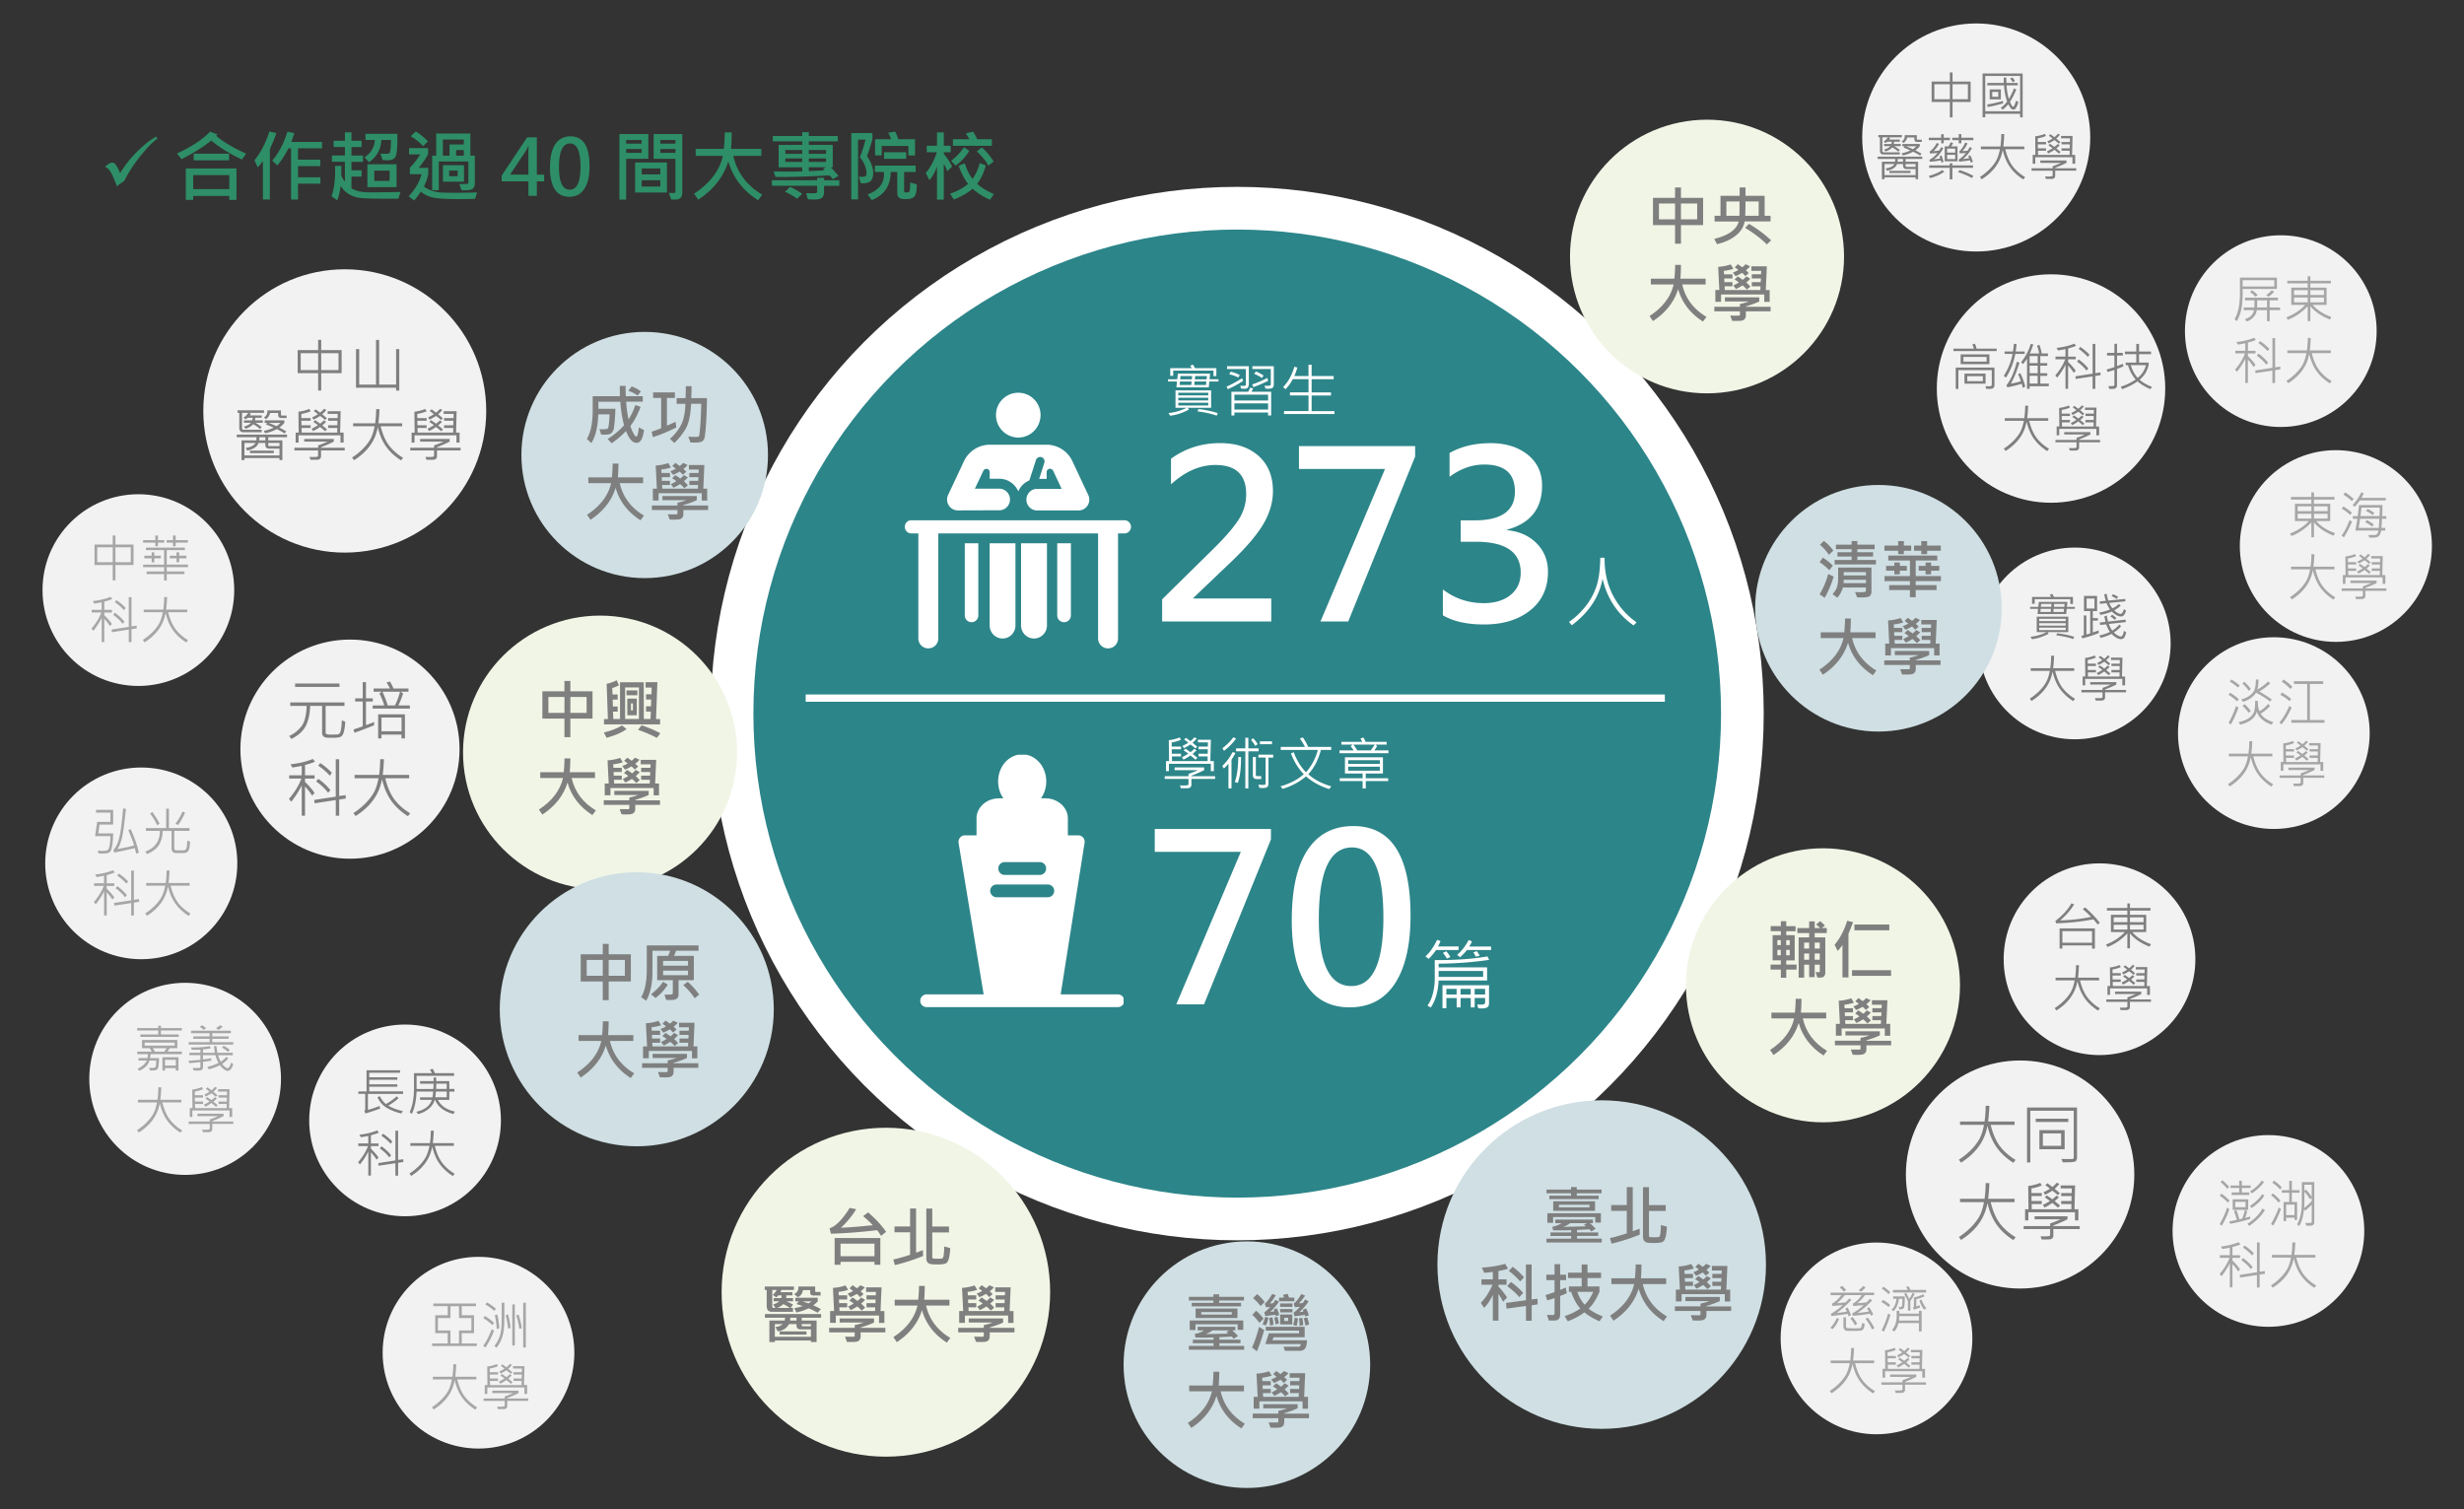 <svg xmlns="http://www.w3.org/2000/svg" xmlns:xlink="http://www.w3.org/1999/xlink" xml:space="preserve" id="&#x5716;&#x5C64;_1" x="0" y="0" style="enable-background:new 0 0 765 468.54" viewBox="0 0 765 468.54"><rect x="0" y="0" width="765" height="468.54" fill="#333333" stroke="none"/><style>.st0,.st3,.st4{fill-rule:evenodd;clip-rule:evenodd;fill:#f2f2f2}.st3,.st4{fill:#f1f5e6}.st4{fill:#cfdfe3}.st5{fill:#7f7f7f}.st6{fill:#a6a6a6}.st7{fill:#fff}.st11{fill:#2e8e67}</style><path d="M591.72 364.64c0-19.55 15.88-35.4 35.46-35.4s35.46 15.85 35.46 35.4c0 19.55-15.88 35.4-35.46 35.4s-35.46-15.85-35.46-35.4M601.32 120.62c0-19.58 15.88-35.46 35.46-35.46s35.46 15.88 35.46 35.46-15.88 35.46-35.46 35.46-35.46-15.88-35.46-35.46M578.16 42.68c0-19.55 15.85-35.4 35.4-35.4 19.55 0 35.4 15.85 35.4 35.4 0 19.55-15.85 35.4-35.4 35.4-19.55 0-35.4-15.85-35.4-35.4M614.4 199.76c0-16.44 13.32-29.76 29.76-29.76s29.76 13.32 29.76 29.76-13.32 29.76-29.76 29.76-29.76-13.32-29.76-29.76M678.36 102.8c0-16.44 13.32-29.76 29.76-29.76s29.76 13.32 29.76 29.76-13.32 29.76-29.76 29.76-29.76-13.32-29.76-29.76M676.2 227.6c0-16.44 13.32-29.76 29.76-29.76s29.76 13.32 29.76 29.76-13.32 29.76-29.76 29.76-29.76-13.32-29.76-29.76M622.08 297.8c0-16.44 13.32-29.76 29.76-29.76s29.76 13.32 29.76 29.76-13.32 29.76-29.76 29.76-29.76-13.32-29.76-29.76M674.52 382.16c0-16.44 13.32-29.76 29.76-29.76s29.76 13.32 29.76 29.76-13.32 29.76-29.76 29.76-29.76-13.32-29.76-29.76" class="st0"></path><path d="M552.84 415.52c0-16.44 13.32-29.76 29.76-29.76s29.76 13.32 29.76 29.76-13.32 29.76-29.76 29.76-29.76-13.32-29.76-29.76M74.64 232.58c0-18.79 15.23-34.02 34.02-34.02s34.02 15.23 34.02 34.02-15.23 34.02-34.02 34.02-34.02-15.23-34.02-34.02M96 347.84c0-16.44 13.32-29.76 29.76-29.76s29.76 13.32 29.76 29.76-13.32 29.76-29.76 29.76S96 364.28 96 347.84M13.2 183.2c0-16.44 13.32-29.76 29.76-29.76s29.76 13.32 29.76 29.76-13.32 29.76-29.76 29.76S13.2 199.64 13.2 183.2M14.04 268.04c0-16.44 13.35-29.76 29.82-29.76s29.82 13.32 29.82 29.76-13.35 29.76-29.82 29.76-29.82-13.32-29.82-29.76M27.72 334.94c0-16.47 13.32-29.82 29.76-29.82s29.76 13.35 29.76 29.82-13.32 29.82-29.76 29.82-29.76-13.35-29.76-29.82M118.8 419.96c0-16.44 13.32-29.76 29.76-29.76s29.76 13.32 29.76 29.76-13.32 29.76-29.76 29.76-29.76-13.32-29.76-29.76" class="st0"></path><path d="M227.28 221.54c0-86.65 70.22-156.9 156.84-156.9s156.84 70.25 156.84 156.9-70.22 156.9-156.84 156.9-156.84-70.25-156.84-156.9" style="fill-rule:evenodd;clip-rule:evenodd;fill:#2c8589"></path><ellipse cx="384.12" cy="221.54" rx="156.84" ry="156.9" style="fill:none;stroke:#fff;stroke-width:13.25"></ellipse><path d="M143.76 233.6c0-23.46 19.05-42.48 42.54-42.48s42.54 19.02 42.54 42.48c0 23.46-19.05 42.48-42.54 42.48s-42.54-19.02-42.54-42.48M487.44 79.64c0-23.46 19.05-42.48 42.54-42.48s42.54 19.02 42.54 42.48c0 23.46-19.05 42.48-42.54 42.48s-42.54-19.02-42.54-42.48" class="st3"></path><path d="M161.88 141.26c0-21.11 17.14-38.22 38.28-38.22s38.28 17.11 38.28 38.22-17.14 38.22-38.28 38.22-38.28-17.11-38.28-38.22" class="st4"></path><path d="M523.44 305.9c0-23.49 19.05-42.54 42.54-42.54s42.54 19.05 42.54 42.54-19.05 42.54-42.54 42.54-42.54-19.05-42.54-42.54" class="st3"></path><path d="M348.84 423.68c0-21.14 17.14-38.28 38.28-38.28s38.28 17.14 38.28 38.28-17.14 38.28-38.28 38.28-38.28-17.14-38.28-38.28" class="st4"></path><path d="M224.04 401.18c0-28.2 22.83-51.06 51-51.06s51 22.86 51 51.06c0 28.2-22.83 51.06-51 51.06s-51-22.86-51-51.06" class="st3"></path><path d="M155.16 313.34c0-23.49 19.05-42.54 42.54-42.54s42.54 19.05 42.54 42.54-19.05 42.54-42.54 42.54-42.54-19.05-42.54-42.54" class="st4"></path><path d="M63.12 127.58c0-24.29 19.66-43.98 43.92-43.98s43.92 19.69 43.92 43.98c0 24.29-19.66 43.98-43.92 43.98s-43.92-19.69-43.92-43.98" class="st0"></path><path d="M544.92 188.84c0-21.14 17.14-38.28 38.28-38.28s38.28 17.14 38.28 38.28-17.14 38.28-38.28 38.28-38.28-17.14-38.28-38.28M446.28 392.6c0-28.17 22.83-51 51-51s51 22.83 51 51-22.83 51-51 51-51-22.83-51-51" class="st4"></path><path d="m651.93 286.49-.69.53c-.36-.52-.81-1.06-1.34-1.61-3.29.68-7.13 1.1-11.53 1.26l-.23-.76c2.36-1.84 4.01-3.66 4.95-5.45l.86.29c-.87 1.57-2.31 3.25-4.31 5.01 3.5-.12 6.68-.49 9.56-1.1-.64-.71-1.5-1.51-2.57-2.41l.73-.54c1.81 1.57 3.33 3.17 4.57 4.78zm-1.53 8.02h-.88v-.99h-9.21v.97h-.87v-6.25h10.96v6.27zm-.88-1.84v-3.58h-9.21v3.58h9.21zM667.83 293.14l-.48.76c-2.64-1.04-4.66-2.42-6.06-4.12v4.64h-.81v-4.63c-1.89 1.98-3.95 3.38-6.18 4.2l-.44-.75c2.38-.93 4.33-2.22 5.84-3.87h-4.32v-5.36h5.1v-1.31h-6.35v-.81h6.35v-1.41h.81v1.41h6.38v.81h-6.38v1.31h5.05v5.36h-4.33c1.33 1.58 3.27 2.83 5.82 3.77zm-7.34-6.84v-1.5h-4.25v1.5h4.25zm0 2.3v-1.5h-4.25v1.5h4.25zm5.02-2.3v-1.5h-4.22v1.5h4.22zm0 2.3v-1.5h-4.22v1.5h4.22zM651.95 313.04l-.57.72c-1.71-1.1-3.08-2.37-4.11-3.81-1.03-1.44-1.79-3.23-2.29-5.36-.64 3.74-2.82 6.78-6.52 9.12l-.55-.72c.94-.6 1.85-1.31 2.72-2.15.87-.84 1.6-1.72 2.17-2.65s1.01-2.2 1.32-3.82h-5.92v-.83h6.08c.17-1.31.26-2.6.27-3.88h.91c-.05 1.39-.15 2.69-.3 3.88h6.54v.83h-5.92c.57 2.28 1.36 4.07 2.36 5.36s2.27 2.39 3.81 3.31zM667.8 311.02h-6.52v1.6c0 .31-.1.54-.29.71-.19.17-.43.25-.7.25l-1.89.02-.27-.79c.31.02.61.02.92.02.72 0 1.14-.03 1.26-.09.12-.06.18-.19.18-.38v-1.32h-6.55v-.75h6.55v-.64c1.01-.35 1.87-.7 2.59-1.04h-6.42v-.75h8.13v.75a37.93 37.93 0 0 1-3.5 1.54v.14h6.52v.73zm-.34-2.15h-.83v-2.01H655.1v2.01h-.8v-2.76h.83l-.06-5.75c1.04-.12 2.04-.38 2.99-.76l.37.64c-.73.33-1.58.58-2.56.75v1.14h2.57v.73h-2.56l.02 1.23h2.53v.75h-2.49l.02 1.28h9.79l.02-1.28h-2.53v-.75h2.54l.02-1.23h-2.56v-.73h2.59l.03-1.15h-2.76v-.73h3.57l-.14 5.88h.96v2.74zm-4.52-3.66-.52.51c-.15-.15-.61-.54-1.4-1.17-.79.55-1.44.92-1.93 1.13l-.4-.65c.29-.11.87-.43 1.74-.95-.18-.17-.41-.34-.68-.51-.27-.18-.46-.31-.58-.4l.48-.5c.77.54 1.23.86 1.38.97.59-.46.94-.77 1.04-.92l.6.41c-.09.13-.44.46-1.05.99.21.17.66.53 1.32 1.09zm-.05-3.04-.52.46c-.4-.38-.85-.75-1.36-1.1-.52.36-1.13.7-1.82 1.02l-.35-.64c.47-.2 1-.49 1.58-.87-.37-.33-.75-.62-1.15-.87l.53-.47c.63.46 1.04.77 1.22.91.48-.38.85-.74 1.11-1.07l.61.32c-.2.3-.59.7-1.15 1.22.19.11.62.47 1.3 1.09z" class="st5"></path><path d="M706.93 89.72h-10.65v1.23c0 2.08-.14 3.77-.42 5.07-.28 1.3-.73 2.53-1.37 3.69l-.73-.6c.5-.85.9-1.91 1.21-3.19.31-1.28.46-3.09.46-5.44v-4.29h11.49v3.53zm-.83-.78v-1.95h-9.82v1.95h9.82zm1.8 7.34h-3.23v3.44h-.83v-3.44h-3.2c-.05.76-.37 1.47-.97 2.14-.6.67-1.31 1.13-2.12 1.39l-.55-.74c1.61-.49 2.54-1.42 2.81-2.79h-3.2v-.83h3.27c.04-.44.06-.94.06-1.51 0-.27 0-.5-.02-.69h-2.91v-.83h10.22v.83h-2.57v2.21h3.23v.82zm-6.97-4.69-.67.53c-.59-.61-1.16-1.1-1.71-1.47l.65-.55c.79.56 1.36 1.05 1.73 1.49zm2.92 3.87v-2.21h-3.06c0 .7-.01 1.43-.03 2.21h3.09zm2.19-4.89c-.5.59-1.08 1.11-1.73 1.57l-.73-.53c.59-.37 1.17-.88 1.74-1.5l.72.46zM723.83 98.42l-.48.76c-2.64-1.04-4.66-2.42-6.06-4.12v4.64h-.81v-4.63c-1.89 1.98-3.95 3.38-6.18 4.2l-.44-.75c2.38-.93 4.33-2.22 5.84-3.87h-4.32v-5.36h5.1v-1.31h-6.35v-.81h6.35v-1.41h.81v1.41h6.38v.81h-6.38v1.31h5.05v5.36h-4.33c1.34 1.57 3.27 2.83 5.82 3.77zm-7.34-6.84v-1.5h-4.25v1.5h4.25zm0 2.29v-1.5h-4.25v1.5h4.25zm5.03-2.29v-1.5h-4.22v1.5h4.22zm0 2.29v-1.5h-4.22v1.5h4.22zM700.39 105.54c-.68.31-1.51.58-2.48.82v2.55h2.36v.82h-2.36v.81c1 .98 1.79 1.9 2.36 2.74l-.59.67c-.48-.77-1.07-1.53-1.77-2.28v7.22h-.81v-7.48c-.68 1.37-1.54 2.71-2.59 4.02l-.58-.7c1.4-1.62 2.42-3.29 3.08-5.01H694v-.82h3.1v-2.33c-.45.1-1.22.24-2.31.41l-.45-.79c2.09-.23 3.93-.67 5.51-1.32l.54.67zm7.59 9.12-1.63.25v4.01h-.84v-3.87l-5.25.79-.06-.83 5.32-.82v-9.23h.84v9.07l1.6-.21.02.84zm-3.79-2.07-.58.64c-.67-.92-1.65-1.85-2.94-2.81l.53-.64c1.24.9 2.24 1.83 2.99 2.81zm.36-4.29-.51.71c-.88-.97-1.84-1.79-2.86-2.48l.48-.64c.99.62 1.95 1.42 2.89 2.41zM723.91 118.31l-.57.72c-1.71-1.1-3.08-2.36-4.11-3.81-1.03-1.44-1.79-3.23-2.29-5.36-.64 3.74-2.82 6.77-6.52 9.12l-.55-.73c.94-.6 1.85-1.31 2.72-2.15.87-.84 1.6-1.72 2.17-2.65s1.01-2.2 1.32-3.82h-5.92v-.83h6.08c.17-1.31.26-2.6.27-3.88h.91c-.05 1.39-.15 2.69-.3 3.88h6.54v.83h-5.92c.57 2.28 1.36 4.07 2.36 5.36s2.27 2.4 3.81 3.32zM570.98 409.48c-.54 1.29-1.21 2.36-2.01 3.19l-.69-.46c.79-.78 1.46-1.79 2.01-3.03l.69.3zm10.91-7.4h-2.88c-.8 1.1-1.59 1.94-2.38 2.52 1.29-.1 2.25-.19 2.87-.27.55-.55.91-.92 1.09-1.11l.64.51a23.076 23.076 0 0 1-4.54 3.87c.9-.05 2.08-.19 3.53-.43-.08-.22-.28-.53-.58-.93l.67-.41c.58.83 1 1.59 1.26 2.27l-.69.4a3.41 3.41 0 0 0-.3-.64c-2.32.37-4.1.58-5.35.64l-.19-.73c1.36-.74 2.55-1.61 3.56-2.59-1.06.1-2.14.2-3.23.29l-.12-.73c1.02-.57 1.94-1.46 2.76-2.65h-5.25c-.99 1.22-1.8 2.05-2.45 2.49.77-.04 1.67-.13 2.71-.27.46-.46.83-.85 1.11-1.19l.67.46c-1.67 1.77-3.19 3.12-4.56 4.04 1.39-.15 2.43-.28 3.12-.41-.04-.14-.18-.44-.43-.91l.69-.38c.5.95.85 1.74 1.05 2.38l-.72.41c-.13-.42-.22-.68-.27-.78-1.66.24-3.35.46-5.09.65l-.16-.7c1.32-.73 2.55-1.63 3.69-2.7-.97.1-2.03.18-3.19.26l-.23-.69c1-.48 2-1.37 3-2.65h-3.35v-.8h13.52v.78zm-8.71-1.54-.72.46c-.3-.38-.73-.82-1.29-1.33l.76-.44c.49.39.9.83 1.25 1.31zm5.75 10.47c-.07.75-.2 1.27-.38 1.55-.18.29-.42.47-.72.53-.3.07-1.28.1-2.94.1-.95 0-1.52-.02-1.72-.07-.19-.05-.38-.19-.56-.41-.18-.23-.27-.5-.27-.82v-2.92h.78v2.92c0 .19.09.32.29.4.19.07 1.02.11 2.5.11.93 0 1.5-.03 1.71-.08.21-.05.38-.59.51-1.6l.8.29zm-2.33-.03-.67.47c-.45-.84-.93-1.55-1.44-2.11l.65-.46c.69.81 1.18 1.51 1.46 2.1zm2.6-11.3c-.5.6-.97 1.04-1.42 1.33l-.75-.46c.67-.47 1.14-.89 1.42-1.28l.75.41zm2.73 12.62-.7.47c-.55-1.16-1.21-2.26-2-3.32l.63-.44c.87 1.17 1.55 2.26 2.07 3.29zM586.87 405.17l-.53.61c-.32-.33-1.05-.85-2.21-1.57l.48-.64c.93.53 1.68 1.06 2.26 1.6zm.06 3.05c-.78 2.42-1.48 4.17-2.08 5.24l-.65-.53c.79-1.48 1.46-3.19 2.01-5.14l.72.43zm-.06-7.04-.53.61c-.52-.54-1.22-1.11-2.09-1.72l.48-.62c.88.58 1.59 1.16 2.14 1.73zm4.51 1.28c0 2.05-.1 3.25-.29 3.59-.19.34-.66.49-1.4.43l-.2-.72c.16.02.29.03.41.03.36 0 .58-.15.65-.46.07-.31.09-1.01.07-2.11h-1.04c-.3 1.85-.88 3.14-1.76 3.87l-.54-.5c.83-.71 1.33-1.83 1.53-3.37h-1.04v-.76h3.61zm5.24 10.88h-.85v-2.58h-6.32c-.31 1.11-.75 1.99-1.33 2.62l-.69-.51c.95-1.07 1.43-2.52 1.43-4.36v-1.57h.83v.9h6.08v-.88h.85v6.38zm1.38-12.08h-10.31v-.78h4.61c-.03-.08-.2-.39-.51-.93l.8-.19c.24.42.43.79.57 1.12H598v.78zm-2.23 8.71v-1.37h-6.11c0 .47-.03.93-.09 1.37h6.2zm-1.3-8.23c-.39.72-.84 1.44-1.36 2.15v3.02h-.75V404c-.31-.74-.69-1.49-1.15-2.23l.55-.45c.3.5.62 1.15.97 1.95.38-.53.75-1.17 1.11-1.93l.63.4zm3.04.72c-.81.37-1.66.68-2.56.93v2.2c.31-.08.66-.2 1.05-.35l.11.7c-.71.25-1.35.47-1.92.65l-.26-.58c.19-.18.29-.35.29-.52v-2.67c1.2-.29 2.16-.62 2.87-.99l.42.63zm.54 3.69-.58.46c-.65-.64-1.16-1.61-1.53-2.88l.64-.29c.27.91.76 1.82 1.47 2.71zM582.12 431.89l-.57.72c-1.71-1.1-3.08-2.37-4.11-3.81-1.03-1.44-1.79-3.23-2.29-5.36-.64 3.74-2.82 6.78-6.52 9.12l-.55-.72c.94-.6 1.85-1.31 2.72-2.15.87-.84 1.6-1.72 2.17-2.65s1.01-2.2 1.32-3.82h-5.92v-.83h6.08c.17-1.31.26-2.6.27-3.88h.91c-.05 1.39-.15 2.69-.3 3.88h6.54v.83h-5.92c.57 2.28 1.36 4.07 2.36 5.36s2.27 2.39 3.81 3.31zM597.97 429.88h-6.52v1.6c0 .31-.1.54-.29.71-.19.17-.43.25-.7.25l-1.89.02-.27-.79c.31.02.61.02.92.02.72 0 1.14-.03 1.26-.09.12-.06.18-.19.18-.38v-1.32h-6.55v-.75h6.55v-.64c1.01-.35 1.87-.7 2.59-1.04h-6.42v-.75h8.13v.75a37.93 37.93 0 0 1-3.5 1.54v.14h6.52v.73zm-.33-2.16h-.83v-2.01h-11.53v2.01h-.8v-2.76h.83l-.06-5.75c1.04-.12 2.04-.38 2.99-.76l.37.64c-.73.33-1.58.58-2.56.75v1.14h2.57v.73h-2.56l.02 1.23h2.53v.75h-2.49l.02 1.28h9.79l.02-1.28h-2.53v-.75h2.54l.02-1.23h-2.56v-.73h2.59l.03-1.15h-2.76v-.73h3.57l-.14 5.88h.96v2.74zm-4.52-3.65-.52.51c-.15-.15-.61-.54-1.4-1.17-.79.55-1.44.92-1.93 1.13l-.4-.65c.29-.11.87-.43 1.74-.95-.18-.17-.41-.34-.68-.51-.27-.18-.46-.31-.58-.4l.48-.5c.77.54 1.23.86 1.38.97.59-.46.94-.77 1.04-.92l.6.41c-.09.13-.44.46-1.05.99.2.17.65.53 1.32 1.09zm-.05-3.05-.52.46c-.4-.38-.85-.75-1.36-1.1-.52.36-1.13.7-1.82 1.02l-.35-.64c.47-.2 1-.49 1.58-.87-.37-.33-.75-.62-1.15-.87l.53-.47c.63.46 1.04.77 1.22.91.48-.38.85-.74 1.11-1.07l.61.32c-.2.3-.59.7-1.15 1.22.18.12.62.48 1.3 1.09z" class="st6"></path><path d="M528.77 69.88h-6.88v5.78h-1.84v-5.78h-6.85v-8.46h6.85V58.2h1.84v3.22h6.88v8.46zm-8.72-1.78v-4.93h-4.99v4.93h4.99zm6.87 0v-4.93h-5.03v4.93h5.03zM549.71 68.75h-8.05c-.27 1.66-1.17 3.11-2.7 4.35-1.53 1.24-3.49 2.14-5.88 2.71l-.86-1.64c4.45-1.1 6.98-2.91 7.59-5.41h-7.48V67h1.83v-6.21h5.95v-2.58h1.82v2.58h5.94V67h1.84v1.75zm-9.63-6.21h-4.09v4.45h4.05c.02-.8.04-2.29.04-4.45zm9.81 12.08-1.34 1.26c-1.83-1.81-4.08-3.52-6.73-5.13l1.18-1.26c2.68 1.6 4.98 3.3 6.89 5.13zm-3.87-7.63v-4.45h-4.09c0 1.46-.03 2.95-.08 4.45h4.17zM529.81 98.38l-1.08 1.45c-3.96-2.52-6.53-5.88-7.72-10.08-1.25 4.03-3.85 7.34-7.81 9.93l-1.07-1.56c4.09-2.67 6.58-5.94 7.48-9.8h-7.06l-.02-1.8h7.31c.14-1.4.23-2.83.25-4.29h1.8c-.02 1.74-.08 3.17-.18 4.29h7.84v1.8h-7.26c.98 4.31 3.49 7.66 7.52 10.06zM549.73 96.66h-7.69v1.24c0 .45-.1.81-.31 1.07s-.47.44-.78.53c-.32.09-.91.14-1.79.14-.4 0-.86-.01-1.38-.04l-.58-1.62c.46.01 1.34.02 2.64.02.24 0 .36-.11.36-.33v-1.01h-7.94v-1.42h7.94v-.86c.99-.2 1.91-.46 2.77-.78h-7.44v-1.28h10.67v1.28c-1.09.52-2.48 1.02-4.17 1.53v.12h7.69v1.41zm-.3-2.94h-1.68v-2.28h-13.41v2.26h-1.78v-3.67h1.24l-.36-7.19c1.3-.06 2.6-.31 3.9-.76l.82 1.39c-.93.29-1.92.5-2.96.62l.06 1.07h2.61v1.3h-2.54l.04 1.14h2.5v1.29h-2.43l.06 1.15h11.04l.04-1.15h-2.7V87.6h2.77l.06-1.14h-2.83v-1.3h2.87l.06-1.07h-3.06v-1.4h4.8l-.32 7.35h1.2v3.68zm-6.09-11.06c-.31.42-.75.83-1.3 1.24.33.29.63.58.9.88l-1.07.94c-.33-.4-.67-.73-1-1-.69.41-1.37.75-2.03 1.02l-.84-1.12c.58-.2 1.15-.47 1.7-.8-.18-.17-.55-.44-1.11-.82l.97-.98 1.34.96c.44-.32.78-.63 1.04-.94l1.4.62zm.1 6.31-1.07.92c-.5-.55-.96-.98-1.36-1.28-.7.44-1.38.82-2.05 1.12l-.82-1.11c.48-.21 1.06-.52 1.72-.92-.34-.3-.78-.6-1.32-.9l.97-.99c.35.21.87.56 1.56 1.07.55-.46.92-.82 1.12-1.07l1.22.72c-.39.42-.8.82-1.24 1.18.46.41.88.82 1.27 1.26zM107.17 224.04c-.02.91-.13 1.84-.33 2.8s-.52 1.57-.94 1.83c-.42.26-1.29.39-2.6.39-.9 0-1.56-.02-1.97-.06-.41-.04-.74-.2-.97-.46-.24-.27-.36-.61-.36-1.03v-8.36h-3.69c-.11 2.6-.58 4.68-1.39 6.25-.82 1.57-2.3 2.91-4.44 4.02l-.72-.92c1.5-.67 2.76-1.65 3.79-2.96 1.03-1.31 1.57-3.44 1.64-6.38h-5.07v-1.08h16.83v1.08h-5.85v8.26c0 .24.12.41.37.5.25.09.7.14 1.37.14 1.29 0 2.02-.03 2.18-.1.16-.06.32-.18.47-.33.15-.16.29-.65.42-1.49.13-.83.19-1.66.19-2.49l1.07.39zm-1.78-10.78H91.62v-1.06h13.77v1.06zM116.14 225.17c-2.29.94-4.32 1.71-6.09 2.32l-.3-1.02c1.18-.38 2.14-.71 2.87-1.01v-7.67h-2.35v-.98h2.35v-5.04h1v5.04h2.12v.98h-2.12v7.31c1-.33 1.85-.66 2.52-.98v1.05zm11.13-5.18H115.7v-.98h3.59c-.27-1-.76-2.23-1.49-3.71l.7-.54H116v-1.01h5.05c-.25-.58-.6-1.2-1.04-1.86l1.04-.3c.44.66.81 1.38 1.12 2.16h4.65v1.01h-2.47l.8.5c-.29 1.06-.78 2.31-1.46 3.75h3.56v.98zm-1.55 9.26h-1.06v-1.17h-6.23v1.17h-1.03v-7.48h8.32v7.48zm-1.05-2.21v-4.27h-6.23v4.27h6.23zm-.48-12.28h-5.43c.72 1.59 1.26 3 1.62 4.25h2.24c.67-1.34 1.19-2.75 1.57-4.25zM97.82 236.46c-.85.38-1.89.73-3.11 1.03v3.2h2.96v1.03H94.7v1.02c1.26 1.23 2.25 2.38 2.96 3.45l-.74.84c-.61-.97-1.35-1.92-2.22-2.86v9.07h-1.02v-9.39c-.85 1.72-1.94 3.4-3.25 5.05l-.72-.88c1.75-2.03 3.04-4.13 3.87-6.29h-3.79v-1.03h3.89v-2.93c-.56.12-1.53.3-2.91.52l-.57-1c2.63-.29 4.94-.84 6.92-1.66l.7.83zm9.53 11.45-2.04.31v5.03h-1.06v-4.86l-6.6 1-.08-1.04 6.67-1.03v-11.59h1.06v11.39l2.01-.26.04 1.05zm-4.77-2.59-.72.8c-.84-1.15-2.07-2.33-3.69-3.52l.67-.8c1.55 1.12 2.8 2.29 3.74 3.52zm.46-5.39-.64.89a20.074 20.074 0 0 0-3.59-3.11l.6-.8c1.24.77 2.45 1.78 3.63 3.02zM127.35 252.5l-.71.9c-2.15-1.38-3.87-2.97-5.16-4.78s-2.25-4.05-2.88-6.73c-.81 4.69-3.54 8.51-8.19 11.45l-.69-.91c1.18-.75 2.32-1.65 3.42-2.7 1.1-1.05 2-2.16 2.72-3.32s1.27-2.76 1.66-4.8h-7.44v-1.04h7.63c.21-1.64.32-3.27.34-4.87h1.15c-.07 1.75-.19 3.37-.38 4.87h8.21v1.04h-7.43c.72 2.86 1.71 5.11 2.96 6.73 1.26 1.62 2.86 3 4.79 4.16z" class="st5"></path><path d="M41.46 175.41h-5.62v4.79H35v-4.79h-5.65v-6.35H35v-2.83h.84v2.83h5.62v6.35zm-6.46-.86v-4.64h-4.81v4.64H35zm5.6 0v-4.64h-4.76v4.64h4.76zM50.99 168.46h-1.95v1.12h-.83v-1.12h-3.79v-.78h3.79v-1.43h.83v1.43h1.95v.78zm7.37 7.62h-6.59v1.34h5.49v.82h-5.49v2h-.83v-2h-5.42v-.82h5.42v-1.34h-6.5v-.78h6.5v-4.52h-5.65v-.76H57.4v.76h-5.63v4.49h6.59v.81zm-8.41-2.75h-2.04v1.25h-.82v-1.25h-2.28v-.8h2.28v-1.04h.82v1.04h2.04v.8zm8.38-4.87h-3.78v1.12h-.85v-1.12h-1.96v-.78h1.96v-1.43h.85v1.43h3.78v.78zm-.45 4.87h-2.24v1.22h-.83v-1.22h-2.1v-.8h2.1v-1.04h.83v1.04h2.24v.8zM34.86 185.97c-.68.31-1.51.58-2.48.82v2.55h2.36v.82h-2.36v.81c1 .98 1.79 1.9 2.36 2.74l-.59.67c-.48-.77-1.07-1.53-1.77-2.28v7.22h-.81v-7.48c-.68 1.37-1.54 2.71-2.59 4.02l-.58-.7c1.4-1.62 2.42-3.29 3.08-5.01h-3.02v-.82h3.1V187c-.45.1-1.22.24-2.31.41l-.45-.79c2.09-.23 3.93-.67 5.51-1.32l.55.67zm7.59 9.12-1.63.25v4.01h-.84v-3.87l-5.25.79-.06-.83 5.31-.82v-9.23h.84v9.07l1.6-.21.03.84zm-3.8-2.06-.58.64c-.67-.92-1.65-1.85-2.94-2.81l.53-.64c1.25.89 2.24 1.83 2.99 2.81zm.37-4.3-.51.71c-.88-.97-1.84-1.79-2.86-2.48l.48-.64c.98.62 1.95 1.42 2.89 2.41zM58.38 198.75l-.57.72c-1.71-1.1-3.08-2.36-4.11-3.81-1.03-1.44-1.79-3.23-2.29-5.36-.64 3.74-2.82 6.77-6.52 9.12l-.55-.73c.94-.6 1.85-1.31 2.72-2.15.87-.84 1.59-1.72 2.17-2.65.57-.93 1.01-2.2 1.32-3.82h-5.92v-.83h6.08c.17-1.31.26-2.6.27-3.88h.91c-.05 1.39-.15 2.69-.3 3.88h6.54v.83H52.2c.57 2.28 1.36 4.07 2.36 5.36 1.01 1.29 2.28 2.4 3.82 3.32zM35.15 258.72c-.03 1.42-.12 2.64-.28 3.66-.16 1.02-.35 1.65-.57 1.89-.22.24-.47.42-.74.54s-.94.18-2.01.18c-.33 0-.64-.01-.93-.03l-.27-.88c.5.06 1.03.09 1.59.09.66 0 1.09-.04 1.29-.13.2-.09.37-.24.5-.46s.25-.69.35-1.4c.1-.71.17-1.58.2-2.6h-4.76l.64-4.42h4.12v-2.88h-4.47v-.85h5.33V256h-4.22l-.4 2.73h4.63zm7.97 5.98-.81.33c-.24-.92-.4-1.49-.47-1.72-2.83.68-4.96 1.13-6.38 1.37l-.26-.78c.77-.8 1.36-1.99 1.78-3.58.42-1.59.84-4.7 1.25-9.35l.87.16c-.38 3.76-.73 6.48-1.06 8.18-.32 1.7-.82 3.12-1.5 4.28 2.25-.41 3.94-.77 5.08-1.1-.34-1.29-.94-2.89-1.79-4.79l.73-.3c1.21 2.6 2.06 5.03 2.56 7.3zM58.98 261.27c-.05 1.64-.24 2.64-.58 3.01-.34.37-.78.55-1.3.55h-2.57c-.4 0-.71-.13-.94-.39-.22-.26-.33-.6-.33-1.01v-5.46h-2.74c-.04 1.63-.4 3.03-1.09 4.22-.69 1.19-1.93 2.18-3.73 2.98l-.62-.76c3.09-1.13 4.61-3.28 4.55-6.45h-4.34v-.87h6.3v-6.02h.86v6.02h6.38v.87h-4.72v5.46c0 .16.05.29.16.4.1.11.23.17.39.17h2.39c.42 0 .7-.22.85-.66.15-.44.22-1.21.22-2.33l.86.27zm-9.46-5.54-.73.48c-.51-1.19-1.24-2.4-2.18-3.62l.7-.51c1.12 1.59 1.86 2.81 2.21 3.65zm7.95-3.41c-.75 1.61-1.49 2.89-2.23 3.85l-.73-.48c.9-1.17 1.62-2.41 2.14-3.72l.82.35zM35.61 270.86c-.68.31-1.51.58-2.48.82v2.55h2.36v.82h-2.36v.81c1 .98 1.79 1.9 2.36 2.74l-.59.67c-.48-.77-1.07-1.53-1.77-2.28v7.22h-.81v-7.48c-.68 1.37-1.54 2.71-2.59 4.02l-.58-.7c1.4-1.62 2.42-3.29 3.08-5.01h-3.02v-.82h3.1v-2.33c-.45.1-1.22.24-2.31.41l-.45-.79c2.09-.23 3.93-.67 5.51-1.33l.55.68zm7.59 9.12-1.63.25v4.01h-.84v-3.87l-5.25.79-.06-.83 5.31-.82v-9.23h.84v9.07l1.6-.21.03.84zm-3.8-2.06-.58.64c-.67-.92-1.65-1.86-2.94-2.81l.53-.64c1.25.9 2.24 1.83 2.99 2.81zm.37-4.3-.51.71c-.88-.97-1.84-1.79-2.86-2.48l.48-.64c.98.62 1.95 1.43 2.89 2.41zM59.13 283.64l-.57.72c-1.71-1.1-3.08-2.37-4.11-3.81-1.03-1.44-1.79-3.23-2.29-5.36-.64 3.74-2.82 6.78-6.52 9.12l-.55-.72c.94-.6 1.85-1.31 2.72-2.15.87-.84 1.59-1.72 2.17-2.65.57-.93 1.01-2.2 1.32-3.82h-5.92v-.83h6.08c.17-1.31.26-2.6.27-3.88h.91c-.05 1.39-.15 2.69-.3 3.88h6.54v.83h-5.92c.57 2.28 1.36 4.07 2.36 5.36 1 1.28 2.27 2.39 3.81 3.31z" class="st6"></path><path d="M557.79 301.03h-3.21v2.52h-1.68v-2.52h-3.19v-1.56h3.19v-1.32h-2.56v-7.82h2.56v-1.24h-3.15v-1.57h3.15V286h1.68v1.53h2.89v1.57h-2.89v1.24h2.62v7.82h-2.62v1.32h3.21v1.55zm-4.9-7.62v-1.52h-1.07v1.52h1.07zm0 3.17v-1.68h-1.07v1.68h1.07zm2.77-3.17v-1.52h-1.09v1.52h1.09zm0 3.17v-1.68h-1.09v1.68h1.09zm11.5-6.89h-3.75v1.34h3.29v11.16c0 .27-.11.56-.34.87s-.69.46-1.39.46c-.2 0-.45-.01-.75-.03l-.52-1.7c.3.03.62.04.96.04.22 0 .32-.1.32-.31v-2.03h-1.57v3.87h-1.72v-3.87h-1.55v4.04h-1.72v-12.5h3.27v-1.34h-3.67v-1.56h3.67v-2.08h1.72v2.08h1.68c-.35-.38-.76-.75-1.24-1.11l1.24-1.03c.58.43 1.08.88 1.49 1.35l-.99.78h1.57v1.57zm-5.47 4.81v-1.87h-1.55v1.87h1.55zm0 3.46v-1.93h-1.55v1.93h1.55zm3.29-3.46v-1.87h-1.57v1.87h1.57zm0 3.46v-1.93h-1.57v1.93h1.57zM575.34 286.28c-.21.61-.5 1.36-.88 2.27l-.57 1.34v13.56h-1.86v-10.08c-.39.59-.88 1.21-1.47 1.87l-.98-1.93c1.68-1.97 2.99-4.45 3.92-7.44l1.84.41zm11.78 16.69H575v-1.76h12.12v1.76zm-.54-14.15h-10.84v-1.8h10.84v1.8zM567.24 326.24l-1.08 1.45c-3.96-2.52-6.53-5.88-7.72-10.08-1.25 4.03-3.85 7.34-7.81 9.93l-1.07-1.56c4.09-2.67 6.58-5.94 7.48-9.8h-7.06l-.02-1.8h7.31c.14-1.4.23-2.83.25-4.29h1.8c-.02 1.74-.08 3.17-.18 4.29h7.84v1.8h-7.26c.98 4.3 3.49 7.66 7.52 10.06zM587.16 324.52h-7.69v1.24c0 .45-.1.81-.31 1.07s-.47.44-.78.53c-.32.09-.91.14-1.79.14-.4 0-.86-.01-1.38-.04l-.58-1.62c.46.01 1.34.02 2.64.02.24 0 .36-.11.36-.33v-1.01h-7.94v-1.42h7.94v-.86c.99-.2 1.91-.46 2.77-.78h-7.44v-1.28h10.67v1.28c-1.09.51-2.48 1.02-4.17 1.53v.12h7.69v1.41zm-.3-2.95h-1.68v-2.28h-13.41v2.26h-1.78v-3.67h1.24l-.36-7.19c1.3-.06 2.6-.31 3.9-.76l.82 1.39c-.93.29-1.92.5-2.96.62l.06 1.07h2.61v1.3h-2.54l.04 1.13h2.5v1.29h-2.43l.06 1.15h11.04l.04-1.15h-2.7v-1.29h2.77l.06-1.13h-2.83V313h2.87l.06-1.07h-3.06v-1.4h4.8l-.32 7.35h1.2v3.69zm-6.09-11.06c-.31.42-.75.83-1.3 1.24.33.29.63.58.9.88l-1.07.94c-.33-.4-.67-.73-1-1-.69.41-1.37.75-2.03 1.02l-.84-1.13c.58-.2 1.15-.47 1.7-.8-.18-.17-.55-.44-1.11-.82l.97-.98 1.34.96c.44-.32.78-.63 1.04-.94l1.4.63zm.1 6.31-1.07.92c-.5-.55-.96-.98-1.36-1.28-.7.44-1.38.82-2.05 1.13l-.82-1.11c.48-.21 1.06-.51 1.72-.92-.34-.3-.78-.6-1.32-.9l.97-.99c.35.21.87.56 1.56 1.07.55-.46.92-.82 1.12-1.07l1.22.72c-.39.42-.8.82-1.24 1.18.46.4.88.82 1.27 1.25z" class="st5"></path><path d="M394.67 192.95h-33.86v-6.89l15.79-15.54c3.52-3.45 6.11-6.42 7.79-8.93 1.68-2.51 2.51-5.24 2.51-8.19 0-6.02-3.19-9.04-9.56-9.04-4.78 0-9.38 2-13.78 6.01v-7.95c4.43-3.23 9.52-4.85 15.26-4.85 4.99 0 8.97 1.33 11.94 3.99 2.96 2.66 4.45 6.3 4.45 10.92 0 3.33-.94 6.64-2.81 9.93-1.88 3.29-5.14 7.19-9.81 11.69l-12.09 11.53v.18h24.19v7.14zM439.36 141.73l-20.78 51.22h-8.61l20.04-47.36h-26.72v-7.1h36.07v3.24zM447.97 183c3.73 2.84 7.95 4.25 12.66 4.25 3.49 0 6.28-.85 8.37-2.55 2.09-1.7 3.13-4 3.13-6.91 0-6.4-4.66-9.6-13.99-9.6h-4.64v-6.64h4.36c8.32 0 12.48-2.99 12.48-8.96 0-5.58-3.18-8.37-9.53-8.37-3.75 0-7.34 1.27-10.76 3.8v-7.38c3.59-2.04 7.83-3.06 12.73-3.06 4.69 0 8.53 1.19 11.51 3.57 2.99 2.38 4.48 5.58 4.48 9.62 0 7.15-3.63 11.71-10.9 13.68v.14c3.84.38 6.93 1.75 9.25 4.13 2.32 2.38 3.48 5.3 3.48 8.77 0 5.06-1.83 9.06-5.5 11.99-3.67 2.93-8.44 4.39-14.33 4.39-5.32 0-9.59-.95-12.8-2.85V183zM508.11 193.22l-.94.95c-4.99-3.52-8.2-8.35-9.62-14.5-1.02 5.61-4.2 10.43-9.55 14.45l-.87-1.03c1.82-1.24 3.48-2.8 4.99-4.66s2.66-3.92 3.45-6.17 1.21-5.28 1.27-9.11h1.34c-.05 4.43.84 8.35 2.65 11.77s4.24 6.18 7.28 8.3zM378.32 118.44h-2.87l-.16 1.82h-10.05l.17-1.82h-2.76v-.69h2.85l.19-1.74h10.01l-.18 1.74h2.79v.69zm-2.29 8.16h-7.29l.4.56c-1.96 1.04-3.9 1.68-5.82 1.91l-.54-.83c1.99-.21 3.87-.76 5.65-1.63h-3.47v-5.41h11.06v5.4zm1.62-9.84h-.91v-1.7h-12.49v1.63h-.92v-2.4h6.66c-.15-.3-.3-.56-.47-.77l.86-.31c.15.22.36.58.63 1.08h6.64v2.47zm-2.53 5.99v-.83h-9.29v.83h9.29zm0 1.57v-.84h-9.29v.84h9.29zm0 1.56v-.84h-9.29v.84h9.29zm-5.17-7.44h-3.6l-.11 1.08h3.62l.09-1.08zm.18-1.7h-3.61l-.11 1.02h3.64l.08-1.02zm4.39 1.7h-3.64l-.09 1.08h3.64l.09-1.08zm.2-1.7h-3.66l-.09 1.02h3.65l.1-1.02zm3.36 11.53-.35.78c-1.56-.58-3.55-1.03-5.98-1.34l.38-.72c2.44.32 4.42.74 5.95 1.28zM385.97 118.25a34.53 34.53 0 0 1-4.75 2.58l-.41-.82c1.27-.51 2.88-1.37 4.83-2.58l.33.82zm1.76.92c0 1.01-.4 1.51-1.2 1.51-.46 0-.85-.01-1.17-.02l-.31-.88c.21.01.62.02 1.22.02.36 0 .54-.17.54-.5v-4.74h-5.85v-.88h6.77v5.49zm-2.82-2.72-.47.74c-.94-.47-1.88-.81-2.82-.99l.48-.81c1.04.25 1.98.6 2.81 1.06zm9.74 12.54h-.94v-.91h-10.46v.91h-.93v-7.36h5.19c.23-.38.44-.79.61-1.25l.94.17-.49 1.08h6.09v7.36zm-.94-4.66v-1.8h-10.46v1.8h10.46zm0 2.83v-1.92h-10.46v1.92h10.46zm.01-8.94c-1.93.95-3.47 1.6-4.62 1.96l-.31-.83c1.54-.52 3.1-1.2 4.7-2.02l.23.89zm1.77.89c0 .56-.1.96-.31 1.21s-.69.37-1.45.37c-.32 0-.6-.01-.83-.04l-.31-.91c.3.02.58.04.83.04.49 0 .8-.04.93-.12s.19-.22.19-.41v-4.69h-5.72v-.88h6.66v5.43zm-3.19-2.5-.48.74c-.73-.49-1.54-.93-2.44-1.31l.55-.72c.99.42 1.78.85 2.37 1.29zM414.32 128.54h-15.68v-.91h7.62v-4.86h-5.77v-.96h5.77v-4.1h-4.88c-.68 1.25-1.43 2.29-2.25 3.12l-.76-.65c1.59-1.65 2.76-3.76 3.49-6.32l.93.24c-.24.87-.55 1.75-.93 2.65h4.39v-3.53h.97v3.53h6.84v.97h-6.84v4.1h6.01v.96h-6.01v4.86h7.09v.9zM394.59 260.6l-20.78 51.22h-8.61l20.04-47.36h-26.72v-7.1h36.07v3.24zM401.06 285.64c0-9.56 1.63-16.82 4.9-21.76s8.01-7.42 14.22-7.42c11.84 0 17.75 9.29 17.75 27.88 0 9.09-1.62 16.1-4.85 21.02s-7.92 7.38-14.06 7.38c-5.93 0-10.41-2.32-13.43-6.96s-4.53-11.36-4.53-20.14zm8.4-.32c0 13.88 3.36 20.81 10.09 20.81 6.63 0 9.95-7.08 9.95-21.23 0-14.53-3.25-21.8-9.74-21.8-6.86 0-10.3 7.41-10.3 22.22zM452.84 294.95h-6.98c-.85 1.21-1.63 2.12-2.33 2.74l-.97-.77c1.31-1.15 2.53-2.87 3.64-5.16l1.03.41c-.18.51-.44 1.07-.77 1.68h6.39v1.1zm9.5 3.05c-5.32.77-10.55 1.16-15.69 1.18v1.15h15.05v4.08h-15.05c-.17 3.5-.99 6.29-2.45 8.38l-1.03-.6c.72-.93 1.28-2.16 1.68-3.7s.6-3.11.6-4.7v-5.72c6.53.03 11.99-.35 16.37-1.15l.52 1.08zm-1.87 5.28v-1.83h-13.82v1.83h13.82zm1.83 8.16c0 .6-.17 1.03-.51 1.27s-.92.37-1.74.37c-.41 0-.78-.02-1.11-.06l-.28-1.2c.45.05.84.08 1.2.08.82 0 1.23-.23 1.23-.7v-1.37h-3.25v2.93h-1.22v-2.91h-3.15v2.91h-1.22v-2.91h-3.19V313h-1.21v-7.12h14.45v5.56zm-12-14.32-1.08.48c-.47-.8-.89-1.39-1.25-1.78l1.05-.48c.51.55.94 1.14 1.28 1.78zm1.94 11.64V307h-3.19v1.76h3.19zm10.7-13.81h-7.51c-.62.79-1.33 1.54-2.13 2.24l-.89-.75c1.45-1.27 2.64-2.81 3.57-4.63l1.03.48c-.25.55-.54 1.07-.86 1.56h6.79v1.1zm-6.33 13.81V307h-3.15v1.76h3.15zm2.78-12.07-1.2.33c-.25-.55-.51-.99-.77-1.34l1.08-.39c.33.44.63.9.89 1.4zm1.69 12.07V307h-3.25v1.76h3.25zM377.25 241.83h-7.35v1.8c0 .35-.11.61-.33.8s-.48.28-.79.28l-2.14.02-.31-.9c.35.02.69.03 1.04.03.81 0 1.29-.04 1.42-.11s.2-.21.2-.43v-1.49h-7.38v-.84H369v-.72c1.14-.4 2.11-.79 2.92-1.17h-7.24v-.84h9.17v.84c-1.22.62-2.54 1.2-3.95 1.73v.16h7.35v.84zm-.38-2.42h-.94v-2.27h-13.01v2.27h-.91v-3.11h.94l-.07-6.49c1.18-.14 2.3-.43 3.37-.86l.41.72c-.82.37-1.78.65-2.88.84v1.28h2.9v.83h-2.88l.02 1.39h2.85v.84h-2.81l.02 1.44h11.04l.02-1.44h-2.85v-.84h2.87l.02-1.39h-2.88v-.83h2.9l.03-1.3h-3.11v-.83h4.02l-.16 6.63h1.08v3.12zm-5.1-4.12-.59.58c-.16-.16-.69-.6-1.58-1.32-.9.62-1.62 1.04-2.18 1.27l-.45-.74c.32-.13.98-.49 1.96-1.07-.21-.19-.46-.38-.76-.58s-.52-.35-.66-.45l.54-.56c.87.6 1.39.97 1.56 1.1.67-.52 1.06-.87 1.17-1.04l.68.47c-.11.15-.5.52-1.19 1.12.25.18.75.58 1.5 1.22zm-.05-3.44-.59.52c-.45-.43-.96-.85-1.53-1.24-.59.4-1.28.79-2.06 1.15l-.4-.72c.53-.23 1.13-.55 1.78-.98-.42-.37-.85-.7-1.3-.98l.6-.53c.71.52 1.17.86 1.37 1.03.54-.43.96-.83 1.26-1.2l.69.36c-.23.33-.66.79-1.3 1.37.22.12.71.53 1.48 1.22zM383.58 233.77c-.39.73-.8 1.43-1.24 2.11v8.87h-.94v-7.63c-.53.62-1 1.1-1.41 1.46l-.54-.76c1.3-1.21 2.38-2.65 3.23-4.32l.9.27zm.2-4.48a18.111 18.111 0 0 1-3.76 3.81l-.5-.79c1.37-1.05 2.5-2.19 3.38-3.4l.88.38zm1.53 5.71c0 3.67-.34 6.36-1.02 8.07l-.92-.29c.68-1.84 1.04-4.43 1.08-7.78h.86zm5.45-1.75h-3.19v11.53h-.93v-11.53h-2.88v-.92h2.88v-3.28h.93v3.28h3.19v.92zm-.3-2.21-.74.54c-.4-.7-.83-1.31-1.31-1.84l.64-.55c.7.73 1.17 1.35 1.41 1.85zm1.11 10.82h-1.46c-.36 0-.64-.11-.83-.32-.2-.21-.3-.48-.3-.79V235h.92v5.65c0 .06.04.13.11.21s.15.11.21.11h1.34v.89zm3.71-6.65h-1.46v8.17c0 .31-.09.6-.28.86s-.7.4-1.53.4c-.32 0-.65-.01-.99-.04l-.34-.98c.87.05 1.44.07 1.71.07.36 0 .54-.2.54-.59v-7.9h-2.23v-.91h4.59v.92zm-.36-4.15h-3.76v-.91h3.76v.91zM413.32 244.14l-.65.84c-2.84-.91-5.24-2.23-7.2-3.95-1.95 1.69-4.36 2.99-7.22 3.89l-.69-.79c3.02-.88 5.43-2.14 7.22-3.78-1.7-1.77-3.02-3.91-3.97-6.42l.86-.4c.9 2.47 2.17 4.55 3.81 6.23 1.73-1.95 2.95-4.26 3.67-6.93h-11.52v-.94h7.52c-.46-.94-.99-1.8-1.58-2.59l.94-.36c.73 1.07 1.28 2.06 1.65 2.95h7.15v.94h-3.2c-.8 3.04-2.1 5.55-3.91 7.54 1.79 1.64 4.16 2.88 7.12 3.77zM431.08 233.84h-15.21v-.88h4.39c-.19-.32-.5-.74-.91-1.27l.63-.52h-3.52v-.86h6.46c-.11-.26-.29-.6-.54-1.03l.92-.31c.21.33.44.78.69 1.34h6.51v.86h-3.49l.54.45c-.23.45-.52.9-.86 1.34h4.39v.88zm-.07 8.66h-6.98v2.3h-.98v-2.3h-7.11v-.88h7.11v-1.48h-5.48v-5.04h11.79v5.04h-5.34v1.48H431v.88zm-2.61-5.36v-1.13h-9.83v1.13h9.83zm0 2.13v-1.25h-9.83v1.25h9.83zm-1.62-8.09h-6.59c.37.47.77 1.06 1.21 1.78h4.16c.62-.8 1.03-1.39 1.22-1.78z" class="st7"></path><path d="M250.14 216.74h266.75" style="fill:none;stroke:#fff;stroke-width:2.25;stroke-linejoin:round;stroke-miterlimit:10"></path><path d="M619.91 109h-13.43v-.76h6.32c-.04-.31-.19-.73-.46-1.28l.81-.26c.18.36.35.88.51 1.54h6.25v.76zm-.69 10.5c0 .37-.1.68-.29.9-.19.23-.66.34-1.39.34-.24 0-.53-.01-.87-.02l-.27-.83c.64.03 1.08.04 1.29.04.47 0 .7-.19.7-.58v-4.43h-10.37v5.82h-.82v-6.62h12.02v5.38zm-1.56-6.45h-8.94v-3.03h8.94v3.03zm-.88-.78v-1.45h-7.2v1.45h7.2zm-.32 6.85h-6.55V116h6.55v3.12zm-.85-.77v-1.57h-4.83v1.57h4.83zM628.61 109.88h-2.92c-.53 2.74-1.49 5.19-2.89 7.34l-.69-.51c1.41-2.23 2.32-4.51 2.73-6.83h-2.47v-.76h2.6c.13-.86.22-1.66.28-2.41l.83.13c-.04.7-.13 1.46-.27 2.28h2.8v.76zm.17 10.15-.78.38c-.08-.39-.18-.81-.3-1.25-1.42.41-2.91.78-4.47 1.11l-.3-.67c1.27-1.49 2.36-3.93 3.26-7.31l.8.29c-.78 2.57-1.67 4.75-2.67 6.52 1.12-.19 2.15-.43 3.09-.73-.2-.74-.49-1.46-.85-2.17l.69-.37c.73 1.52 1.24 2.91 1.53 4.2zm7.31-.11h-5.95v.81h-.81v-9.38c-.32.49-.73 1.06-1.23 1.69l-.61-.58c1.4-1.78 2.4-3.68 3-5.71l.79.19c-.24.83-.61 1.76-1.09 2.79h2.88c-.1-.8-.32-1.6-.64-2.39l.73-.29c.34.86.58 1.76.73 2.68h1.95v.82h-2.39v2.17h2.16v.8h-2.16v2.35h2.16v.81h-2.16v2.41h2.65v.83zm-3.46-7.2v-2.17h-2.49v2.17h2.49zm0 3.15v-2.35h-2.49v2.35h2.49zm0 3.21v-2.41h-2.49v2.41h2.49zM644.57 107.36c-.68.31-1.51.58-2.48.82v2.55h2.36v.82h-2.36v.81c1 .98 1.79 1.9 2.36 2.74l-.59.67c-.48-.77-1.07-1.53-1.77-2.28v7.22h-.81v-7.48c-.68 1.37-1.54 2.71-2.59 4.02l-.58-.7c1.4-1.62 2.42-3.29 3.08-5.01h-3.02v-.82h3.1v-2.33c-.45.1-1.22.24-2.31.41l-.45-.79c2.09-.23 3.93-.67 5.51-1.32l.55.67zm7.59 9.11-1.63.25v4.01h-.84v-3.87l-5.25.79-.06-.83 5.32-.82v-9.23h.84v9.07l1.6-.21.02.84zm-3.79-2.06-.58.64c-.67-.92-1.65-1.85-2.94-2.81l.53-.64c1.24.9 2.24 1.83 2.99 2.81zm.36-4.3-.51.71c-.88-.97-1.84-1.79-2.86-2.48l.48-.64c.99.62 1.95 1.43 2.89 2.41zM659.28 113.72c-.61.28-1.28.55-2.01.83v5.14c0 .3-.12.56-.36.78s-.91.32-2.02.28l-.33-.89c.32.02.63.02.91.02.45 0 .72-.03.83-.1.1-.06.16-.18.16-.34v-4.6c-.58.2-1.28.42-2.12.65l-.29-.76c.89-.27 1.69-.52 2.41-.76v-3.59h-2.28v-.83h2.28v-2.81h.82v2.81h1.8v.83h-1.8v3.26c.45-.13 1.04-.37 1.77-.7l.23.78zm8.83 6.38-.47.72c-1.69-.74-3.02-1.55-3.99-2.43-1.36.95-2.94 1.76-4.74 2.42h-.01c0-.01-.01-.02-.03-.03s-.06-.07-.12-.17c-.07-.1-.18-.28-.35-.54a17.27 17.27 0 0 0 4.66-2.24c-1.06-1.21-1.86-2.7-2.38-4.46h-.73v-.81h3.3v-2.6h-3.53v-.81h3.53v-2.38h.86v2.38h3.72v.81h-3.72v2.6h2.98v.81c-.32 1.17-.71 2.09-1.19 2.77-.48.68-1.01 1.26-1.6 1.75.89.83 2.16 1.57 3.81 2.21zm-1.85-6.73h-4.71c.46 1.55 1.17 2.86 2.14 3.94 1.28-1.02 2.14-2.34 2.57-3.94zM636.17 139.33l-.57.72c-1.71-1.1-3.08-2.36-4.11-3.81-1.03-1.44-1.79-3.23-2.29-5.36-.64 3.74-2.82 6.77-6.52 9.12l-.55-.73c.94-.6 1.85-1.31 2.72-2.15.87-.84 1.6-1.72 2.17-2.65s1.01-2.2 1.32-3.82h-5.92v-.83h6.08c.17-1.31.26-2.6.27-3.88h.91c-.05 1.39-.15 2.69-.3 3.88h6.54v.83H630c.57 2.28 1.36 4.07 2.36 5.36s2.27 2.4 3.81 3.32zM652.02 137.31h-6.52v1.6c0 .31-.1.54-.29.71-.19.17-.43.25-.7.25l-1.89.02-.27-.79c.31.02.61.02.92.02.72 0 1.14-.03 1.26-.09.12-.06.18-.19.18-.38v-1.33h-6.55v-.75h6.55v-.64c1.01-.35 1.87-.7 2.59-1.04h-6.42v-.75H649v.75a37.93 37.93 0 0 1-3.5 1.54v.14h6.52v.74zm-.33-2.15h-.83v-2.01h-11.53v2.01h-.8v-2.76h.83l-.06-5.75c1.04-.12 2.04-.38 2.99-.76l.37.64c-.73.33-1.58.58-2.56.75v1.14h2.57v.73h-2.56l.02 1.23h2.53v.75h-2.49l.02 1.28h9.79l.02-1.28h-2.53v-.75h2.54l.02-1.23h-2.56v-.73h2.59l.03-1.15h-2.76v-.73h3.57l-.14 5.88h.96v2.74zm-4.52-3.66-.52.51c-.15-.15-.61-.54-1.4-1.17-.79.55-1.44.92-1.93 1.13l-.4-.65c.29-.11.87-.43 1.74-.95-.18-.17-.41-.34-.68-.51-.27-.18-.46-.31-.58-.4l.48-.5c.77.54 1.23.86 1.38.97.59-.46.94-.77 1.04-.92l.6.41c-.09.14-.44.46-1.05.99.2.17.65.53 1.32 1.09zm-.05-3.04-.52.46c-.4-.38-.85-.75-1.36-1.1-.52.36-1.13.7-1.82 1.02l-.35-.64c.47-.2 1-.49 1.58-.86-.37-.33-.75-.62-1.15-.87l.53-.47c.63.46 1.04.77 1.22.91.48-.38.85-.74 1.11-1.07l.61.32c-.2.3-.59.7-1.15 1.22.18.1.62.46 1.3 1.08zM625.79 360.11l-.71.9c-2.15-1.38-3.87-2.97-5.16-4.78s-2.25-4.05-2.88-6.73c-.81 4.69-3.54 8.51-8.19 11.45l-.68-.91c1.18-.75 2.32-1.65 3.42-2.7 1.1-1.05 2-2.16 2.72-3.32s1.27-2.76 1.66-4.8h-7.44v-1.04h7.63c.21-1.64.32-3.27.34-4.87h1.14c-.07 1.75-.19 3.37-.38 4.87h8.21v1.04h-7.43c.72 2.86 1.71 5.11 2.96 6.73s2.86 3 4.79 4.16zM644.85 359.38c0 .66-.23 1.08-.7 1.27-.37.1-.85.16-1.43.18s-1.35.02-2.3.02l-.42-1.05c.35.03 1.45.04 3.29.04.36 0 .54-.17.54-.52v-14.47h-13.48v16.05h-1.02v-17.05h15.53v15.53zm-2.71-11.05h-10.1v-1.02h10.1v1.02zm-1.13 8.47h-7.84v-5.94h7.84v5.94zm-1.09-1.07v-3.85h-5.67v3.85h5.67zM625.79 384.11l-.71.9c-2.15-1.38-3.87-2.97-5.16-4.78s-2.25-4.05-2.88-6.73c-.81 4.69-3.54 8.51-8.19 11.45l-.68-.91c1.18-.75 2.32-1.65 3.42-2.7 1.1-1.05 2-2.16 2.72-3.32s1.27-2.76 1.66-4.8h-7.44v-1.04h7.63c.21-1.64.32-3.27.34-4.87h1.14c-.07 1.75-.19 3.37-.38 4.87h8.21v1.04h-7.43c.72 2.86 1.71 5.11 2.96 6.73s2.86 3.01 4.79 4.16zM645.69 381.58h-8.18v2.01c0 .38-.12.68-.37.89-.25.21-.54.31-.88.31l-2.38.02-.34-1c.38.02.77.03 1.15.03.91 0 1.43-.04 1.58-.12.15-.08.23-.24.23-.48v-1.66h-8.22v-.94h8.22v-.8c1.26-.44 2.35-.88 3.25-1.3h-8.06v-.94h10.21v.94c-1.36.69-2.83 1.33-4.39 1.93v.18h8.18v.93zm-.42-2.7h-1.05v-2.52h-14.48v2.52h-1.01v-3.46h1.05l-.08-7.22c1.31-.16 2.56-.48 3.75-.96l.46.8c-.91.41-1.98.72-3.21.94v1.43h3.23v.92h-3.21l.02 1.55h3.17v.94h-3.13l.02 1.61h12.29l.02-1.61h-3.17v-.94h3.19l.02-1.55h-3.21v-.92h3.25l.04-1.45h-3.46v-.92h4.48l-.18 7.38h1.2v3.46zm-5.67-4.59-.66.65c-.18-.18-.77-.67-1.76-1.47-1 .68-1.81 1.16-2.43 1.42l-.5-.82c.36-.14 1.09-.54 2.18-1.19-.23-.21-.51-.42-.85-.65-.34-.22-.58-.39-.73-.5l.6-.63c.97.67 1.55 1.08 1.73 1.22.74-.58 1.18-.96 1.3-1.15l.75.52c-.12.17-.56.58-1.32 1.24.29.2.85.66 1.69 1.36zm-.06-3.83-.66.58c-.5-.48-1.07-.94-1.7-1.38-.66.45-1.42.88-2.29 1.28l-.44-.8c.59-.25 1.26-.62 1.99-1.09-.46-.41-.95-.78-1.45-1.1l.67-.59c.8.58 1.3.96 1.53 1.15.61-.48 1.07-.93 1.4-1.34l.76.4c-.25.37-.74.88-1.45 1.53.23.14.78.59 1.64 1.36z" class="st5"></path><path d="m695.1 217.12-.55.62c-.63-.62-1.52-1.3-2.65-2.04l.49-.67c1.19.76 2.09 1.45 2.71 2.09zm-.11 2.51c-.68 1.94-1.46 3.71-2.36 5.29l-.72-.55c.87-1.47 1.64-3.2 2.31-5.17l.77.43zm.38-6.79-.55.61c-.82-.71-1.67-1.33-2.56-1.85l.52-.64c1.06.63 1.93 1.26 2.59 1.88zm10.43 11.36-.51.76c-1.12-.34-2.1-.87-2.94-1.59s-1.39-1.54-1.66-2.44c-.53 1.97-2.25 3.32-5.17 4.04l-.51-.82c1.21-.21 2.21-.58 3.02-1.1s1.37-1.14 1.68-1.85c.31-.71.47-1.92.47-3.63l.81.02c-.03 1.38.15 2.45.53 3.21 1.03-.61 1.92-1.36 2.67-2.25l.6.58c-.61.77-1.57 1.58-2.9 2.44.74 1.19 2.04 2.06 3.91 2.63zm-.5-7.04-.51.65c-1.42-1.1-2.87-2.02-4.34-2.74-.96 1.37-2.32 2.31-4.07 2.81l-.54-.75c1.02-.24 1.91-.65 2.67-1.22s1.25-1.2 1.49-1.89.37-1.71.39-3.07l.82.04c-.02 1.3-.14 2.32-.37 3.08 1.22-.67 2.33-1.5 3.33-2.49l.67.58c-.74.73-1.87 1.58-3.38 2.54 1.64.91 2.92 1.73 3.84 2.46zm-6.49-3.24-.65.55c-.42-.69-1.07-1.44-1.96-2.25l.58-.55c.8.69 1.48 1.44 2.03 2.25zm0 6.84-.65.56c-.55-.8-1.19-1.51-1.92-2.14l.6-.58c.69.57 1.35 1.29 1.97 2.16zM711.47 219.69c-.99 2.18-2.03 3.92-3.14 5.21l-.62-.6c1.17-1.37 2.18-3.09 3.05-5.16l.71.55zm-.11-2.67-.55.67c-.93-.85-1.88-1.5-2.82-1.93l.44-.76c1.07.55 2.05 1.22 2.93 2.02zm.35-3.8-.59.69c-.88-.92-1.79-1.69-2.73-2.28l.58-.65c1.02.64 1.94 1.39 2.74 2.24zm9.98 11.16h-10.31v-.83h4.93v-11.21h-4.11v-.85h9.09v.85h-4.13v11.21h4.53v.83zM705.76 243.49l-.57.72c-1.71-1.1-3.08-2.37-4.11-3.81-1.03-1.44-1.79-3.23-2.29-5.36-.64 3.74-2.82 6.78-6.52 9.12l-.55-.72c.94-.6 1.85-1.31 2.72-2.15.87-.84 1.6-1.72 2.17-2.65s1.01-2.2 1.32-3.82H692v-.83h6.08c.17-1.31.26-2.6.27-3.88h.91c-.05 1.39-.15 2.69-.3 3.88h6.54v.83h-5.92c.57 2.28 1.36 4.07 2.36 5.36s2.28 2.39 3.82 3.31zM721.61 241.47h-6.52v1.6c0 .31-.1.54-.29.71-.19.17-.43.25-.7.25l-1.89.02-.27-.79c.31.02.61.02.92.02.72 0 1.14-.03 1.26-.09.12-.06.18-.19.18-.38v-1.32h-6.55v-.75h6.55v-.64c1.01-.35 1.87-.7 2.59-1.04h-6.42v-.75h8.13v.75a37.93 37.93 0 0 1-3.5 1.54v.14h6.52v.73zm-.34-2.15h-.83v-2.01h-11.53v2.01h-.8v-2.76h.83l-.06-5.75c1.04-.12 2.04-.38 2.99-.76l.37.64c-.73.33-1.58.58-2.56.75v1.14h2.57v.73h-2.56l.02 1.23h2.53v.75h-2.49l.02 1.28h9.79l.02-1.28h-2.53v-.75h2.54l.02-1.23h-2.56v-.73h2.59l.03-1.15h-2.76v-.73h3.57l-.14 5.88h.96v2.74zm-4.52-3.66-.52.51c-.15-.15-.61-.54-1.4-1.17-.79.55-1.44.92-1.93 1.13l-.4-.65c.29-.11.87-.43 1.74-.95-.18-.17-.41-.34-.68-.51-.27-.18-.46-.31-.58-.4l.48-.5c.77.54 1.23.86 1.38.97.59-.46.94-.77 1.04-.92l.6.41c-.09.13-.44.46-1.05.99.21.17.66.53 1.32 1.09zm-.04-3.05-.52.46c-.4-.38-.85-.75-1.36-1.1-.52.36-1.13.7-1.82 1.02l-.35-.64c.47-.2 1-.49 1.58-.87-.37-.33-.75-.62-1.15-.87l.53-.47c.63.46 1.04.77 1.22.91.48-.38.85-.74 1.11-1.07l.61.32c-.2.3-.59.7-1.15 1.22.18.12.62.48 1.3 1.09z" class="st6"></path><defs><path id="SVGID_1_" d="M285.72 234.32h63.12v78.36h-63.12z"></path></defs><clipPath id="SVGID_00000098197892659472895000000011569179980718563215_"><use xlink:href="#SVGID_1_" style="overflow:visible"></use></clipPath><path d="M347.06 308.71h-17.75l7.42-47.07c.1-.57-.07-1.17-.45-1.61a2.03 2.03 0 0 0-1.51-.69h-3.23v-5.26c0-3.42-3.13-6.23-6.98-6.23h-1.37c1.04-1.44 1.64-3.25 1.64-5.26 0-4.64-3.35-8.39-7.47-8.39s-7.47 3.75-7.47 8.39c0 2.01.6 3.82 1.64 5.26h-1.37c-3.85 0-6.98 2.8-6.98 6.23v5.26h-3.62c-.6 0-1.14.27-1.51.72-.37.45-.55 1.02-.45 1.59l7.79 47.07h-17.72c-1.09 0-1.96.89-1.96 1.99 0 1.09.87 1.96 1.96 1.96h59.39c1.09 0 1.99-.87 1.99-1.96 0-1.1-.9-2-1.99-2m-35.15-41.06h10.92c1.09 0 1.96.89 1.96 1.99 0 1.09-.87 1.99-1.96 1.99h-10.92c-1.09 0-1.96-.89-1.96-1.99s.87-1.99 1.96-1.99m13.4 10.91h-15.89c-1.09 0-1.99-.89-1.99-1.99s.89-1.96 1.99-1.96h15.89c1.09 0 1.99.87 1.99 1.96s-.89 1.99-1.99 1.99" style="clip-path:url(#SVGID_00000098197892659472895000000011569179980718563215_);fill:#fff"></path><defs><path id="SVGID_00000174588317714655701770000010193127978100586417_" d="M280.92 122h70.2v79.32h-70.2z"></path></defs><clipPath id="SVGID_00000100343928301822630480000000199444038034246050_"><use xlink:href="#SVGID_00000174588317714655701770000010193127978100586417_" style="overflow:visible"></use></clipPath><path d="M299.54 168.66v22.4c0 1.17.94 2.11 2.1 2.11 1.16 0 2.1-.95 2.1-2.11v-22.4h-4.2zM328.24 168.66v22.4c0 1.17.94 2.11 2.14 2.11 1.16 0 2.1-.95 2.1-2.11v-22.4h-4.24zM307.26 168.66v25.53c0 2.22 1.81 4.04 4.02 4.04s3.99-1.82 3.99-4.04v-25.53h-8.01zM317.01 168.66v25.53c0 2.22 1.81 4.04 4.02 4.04s4.02-1.82 4.02-4.04v-25.53h-8.04zM316.14 121.93c3.84 0 6.92 3.1 6.92 6.92 0 3.86-3.08 6.99-6.92 6.99-3.8 0-6.92-3.13-6.92-6.99 0-3.83 3.11-6.92 6.92-6.92M337.87 153.65c-.47-.98-4.46-9.47-4.93-10.49-1.45-3.1-4.6-5.1-8.04-5.1h-17.57c-3.41 0-6.56 2-8.04 5.1-.47 1.02-4.46 9.51-4.93 10.49-1.05 2.22.58 4.81 3.01 4.81h.04l12.83-.04c1.85 0 3.33-1.49 3.33-3.35s-1.49-3.35-3.33-3.35h-7.57c1.52-3.21 1.2-2.51 2.68-5.68l.25-.25c.33-.25.72-.29 1.09-.15.36.18.58.55.58.95v2.04h2.97c2.64 0 4.93 1.64 5.91 3.93a6.434 6.434 0 0 1 3.44-3.42c.69-2.15 1.34-4.08 2.03-6.3.25-.73 1.01-1.13 1.74-.91.72.25 1.12 1.02.87 1.75-.8 2.59-1.2 3.75-1.59 4.99h2.32v-2.11c0-.44.25-.8.65-.95.36-.18.8-.07 1.09.22.14.11.22.22.22.22 1.52 3.21 1.2 2.51 2.68 5.72H322c-1.85 0-3.33 1.49-3.33 3.35s1.49 3.35 3.3 3.35h12.9c2.46-.01 4.05-2.56 3-4.82" style="clip-path:url(#SVGID_00000100343928301822630480000000199444038034246050_);fill:#fff"></path><path d="M349.14 161.52h-66.23c-1.09 0-1.99.91-1.99 2.04s.91 2.04 1.99 2.04h2.21v32.6c0 1.71 1.38 3.1 3.08 3.1 1.74 0 3.12-1.38 3.12-3.1v-32.6h49.6v32.6a3.1 3.1 0 0 0 3.12 3.1c1.7 0 3.08-1.38 3.08-3.1v-32.6h2.03c1.09 0 1.99-.91 1.99-2.04s-.91-2.04-2-2.04" style="clip-path:url(#SVGID_00000100343928301822630480000000199444038034246050_);fill:#fff"></path><path d="M644.19 189.02h-2.54l-.14 1.61h-8.91l.15-1.61h-2.45v-.61h2.53l.17-1.54h8.88l-.16 1.54h2.47v.61zm-2.03 7.23h-6.46l.35.5c-1.74.92-3.46 1.49-5.16 1.69l-.48-.74c1.76-.19 3.43-.67 5.01-1.45h-3.08v-4.8h9.81v4.8zm1.43-8.73h-.81v-1.5h-11.07v1.44h-.82v-2.13h5.91c-.13-.27-.27-.5-.41-.69l.76-.27c.13.2.32.52.56.96h5.88v2.19zm-2.24 5.31v-.73h-8.24v.73h8.24zm0 1.39v-.75h-8.24v.75h8.24zm0 1.39v-.75h-8.24v.75h8.24zm-4.58-6.59h-3.2l-.09.96h3.21l.08-.96zm.15-1.52h-3.2l-.1.9h3.23l.07-.9zm3.9 1.52h-3.23l-.08.96h3.23l.08-.96zm.18-1.52h-3.24l-.08.9h3.23l.09-.9zm2.98 10.23-.31.69c-1.38-.51-3.15-.91-5.3-1.18l.34-.64c2.15.27 3.91.65 5.27 1.13zM651.59 196.55c-1.67.67-3.37 1.21-5.12 1.63l-.27-.79c.25-.04.51-.1.76-.19v-6.13h.8v5.91c.27-.06.67-.17 1.19-.33v-6.93h-1.94v-4.71h4.08v4.71h-1.33v2.19h1.58v.76h-1.58v3.67c.49-.15 1.08-.35 1.79-.62l.04.83zm-1.32-7.63v-3.09h-2.44v3.09h2.44zm9.81.66c-.17.57-.38 1.01-.62 1.33-.24.32-.57.48-.97.48-.85 0-1.79-.51-2.84-1.53-1.07.46-2.25.8-3.53 1.04l-.38-.72c1.12-.19 2.24-.51 3.35-.96-.49-.73-.84-1.38-1.05-1.95l-2.08.19-.06-.74 1.9-.19c-.25-.73-.41-1.4-.48-2.03l.76-.13c.13.81.29 1.5.49 2.08l5.24-.51.06.75-5 .5c.15.46.47 1.02.96 1.66.75-.3 1.41-.75 1.98-1.34l.62.49c-.45.5-1.12 1-2.01 1.47.76.73 1.43 1.1 2.01 1.1.38 0 .71-.49.97-1.48l.68.49zm.05 6.73c-.25.99-.5 1.59-.75 1.8-.26.22-.57.32-.93.32-.46 0-.96-.18-1.52-.53-.55-.35-1-.72-1.34-1.11-.95.48-2.07.9-3.37 1.24l-.46-.73c1.31-.29 2.41-.66 3.3-1.11-.44-.65-.83-1.44-1.15-2.36l-1.89.2-.1-.76 1.76-.21c-.13-.58-.24-1.17-.32-1.75l.75-.19c.08.53.21 1.15.38 1.86l5.44-.61.07.77-5.25.58c.18.63.53 1.32 1.05 2.06.95-.6 1.68-1.23 2.19-1.89l.55.49c-.49.69-1.23 1.34-2.23 1.96.43.45.85.77 1.25.97s.7.3.89.3c.44 0 .76-.59.95-1.77l.73.47zm-3.05-4.39-.54.51c-.43-.41-.86-.75-1.31-1.03l.5-.57c.49.29.94.65 1.35 1.09zm.55-6.59-.48.62c-.4-.31-.92-.6-1.55-.87l.42-.6c.63.27 1.17.55 1.61.85zM644.23 216.95l-.57.72c-1.71-1.1-3.08-2.37-4.11-3.81-1.03-1.44-1.79-3.23-2.29-5.36-.64 3.74-2.82 6.78-6.52 9.12l-.55-.72c.94-.6 1.85-1.31 2.72-2.15.87-.84 1.6-1.72 2.17-2.65s1.01-2.2 1.32-3.82h-5.92v-.83h6.08c.17-1.31.26-2.6.27-3.88h.91c-.05 1.39-.15 2.69-.3 3.88h6.54v.83h-5.92c.57 2.28 1.36 4.07 2.36 5.36s2.28 2.39 3.81 3.31zM660.08 214.93h-6.52v1.6c0 .31-.1.54-.29.71-.19.17-.43.25-.7.25l-1.89.02-.27-.79c.31.02.61.02.92.02.72 0 1.14-.03 1.26-.09.12-.06.18-.19.18-.38v-1.32h-6.55v-.75h6.55v-.64c1.01-.35 1.87-.7 2.59-1.04h-6.42v-.75h8.13v.75a37.93 37.93 0 0 1-3.5 1.54v.14h6.52v.73zm-.33-2.15h-.83v-2.01h-11.53v2.01h-.8v-2.76h.83l-.06-5.75c1.04-.12 2.04-.38 2.99-.76l.37.64c-.73.33-1.58.58-2.56.75v1.14h2.57v.73h-2.56l.02 1.23h2.53v.75h-2.49l.02 1.28h9.79l.02-1.28h-2.53V208h2.54l.02-1.23h-2.56v-.73h2.59l.03-1.15h-2.76v-.73h3.57l-.14 5.88h.96v2.74zm-4.52-3.65-.52.51c-.15-.15-.61-.54-1.4-1.17-.79.55-1.44.92-1.93 1.13l-.4-.65c.29-.11.87-.43 1.74-.95-.18-.17-.41-.34-.68-.51-.27-.18-.46-.31-.58-.4l.48-.5c.77.54 1.23.86 1.38.97.59-.46.94-.77 1.04-.92l.6.41c-.09.14-.44.46-1.05.99.21.17.65.53 1.32 1.09zm-.05-3.05-.52.46c-.4-.38-.85-.75-1.36-1.1-.52.36-1.13.7-1.82 1.02l-.35-.64c.47-.2 1-.49 1.58-.86-.37-.33-.75-.62-1.15-.87l.53-.47c.63.46 1.04.77 1.22.91.48-.38.85-.74 1.11-1.07l.61.32c-.2.3-.59.7-1.15 1.22.19.11.62.47 1.3 1.08z" class="st5"></path><path d="M56.45 319.94h-6.48v1.22h5.52v.76H43.58v-.76h5.56v-1.22h-6.55v-.76h6.55v-.73h.83v.73h6.48v.76zm.03 7.34h-9.72c-.03.32-.08.73-.15 1.22h2.77c0 .71-.04 1.38-.11 1.99-.08.62-.16 1.02-.24 1.2-.09.18-.24.34-.45.46-.21.12-.63.19-1.25.19-.24 0-.49-.01-.76-.03l-.27-.79c.25.02.51.03.79.03.54 0 .88-.04 1.01-.14.13-.09.23-.29.3-.59.07-.3.1-.82.1-1.56h-2.09c-.44 1.39-1.5 2.45-3.16 3.16l-.55-.61c1.4-.63 2.36-1.49 2.88-2.56H43v-.76h2.78c.06-.3.11-.7.16-1.22h-3.32v-.78h4.49c-.23-.44-.46-.79-.67-1.07h-2.35v-2.54h10.96v2.54h-2.38c-.2.37-.43.72-.67 1.07h4.47v.79zm-2.25-2.65v-.94h-9.32v.94h9.32zm-2.52.8h-4.23c.23.39.42.75.58 1.07h2.93c.27-.33.52-.69.72-1.07zm3.7 6.92h-.83v-.75h-3.34v.76h-.81v-4.12h4.98v4.11zm-.83-1.54v-1.78h-3.34v1.78h3.34zM72.42 330.36c-.42 1.4-1.02 2.1-1.78 2.1-.62 0-1.41-.59-2.37-1.76-.99.51-2.14.93-3.44 1.26l-.46-.72c1.54-.39 2.7-.81 3.48-1.25-.45-.82-.77-1.62-.96-2.41h-3.87v1.34c1.03-.12 1.88-.25 2.55-.38l.02.73c-.77.13-1.62.26-2.56.38v1.5c0 .32-.07.58-.21.76-.14.19-.3.31-.47.37s-.49.09-.96.09c-.36 0-.78-.01-1.25-.02l-.35-.78c1.11.02 1.79.01 2.05-.02s.39-.19.39-.48v-1.32c-1.97.18-3.11.28-3.43.3l-.27-.73c1.66-.1 2.9-.21 3.7-.3v-1.43h-3.44v-.76h3.44v-.94c-.57.02-1.12.03-1.66.03-.37 0-.71 0-1.01-.01l-.32-.72c2.4.04 4.36-.1 5.89-.43l.35.65c-.75.19-1.57.32-2.45.39v1.04h3.67c-.08-.43-.17-1.12-.27-2.07h.78c.1.96.21 1.65.32 2.07h4.74v.76h-4.53c.12.62.4 1.29.81 2.01.58-.33 1.15-.83 1.69-1.48l.64.44c-.42.57-1.05 1.14-1.88 1.72.18.27.44.56.79.87.35.31.64.46.86.46.43 0 .79-.57 1.11-1.71l.66.45zm0-6.07H58.57v-.75h6.5v-1.04H60v-.73h5.07v-1H59.3V320h12.38v.77H65.9v1H71v.73h-5.1v1.04h6.53v.75zm-8.41-5.07-.79.49c-.4-.38-.8-.68-1.21-.89l.7-.5c.37.18.8.48 1.3.9zm5.12-.5c-.42.44-.86.78-1.32 1l-.76-.52c.52-.29.95-.59 1.28-.9l.8.42zm2.22 7.27-.61.55a8.96 8.96 0 0 0-1.84-1.33l.58-.53c.72.38 1.34.81 1.87 1.31zM56.57 350.94l-.57.71c-1.71-1.1-3.08-2.37-4.11-3.81-1.03-1.44-1.79-3.23-2.29-5.36-.64 3.74-2.82 6.78-6.52 9.12l-.55-.72c.94-.6 1.85-1.31 2.72-2.15.87-.84 1.59-1.72 2.17-2.65.57-.93 1.01-2.2 1.32-3.82h-5.92v-.83h6.08c.17-1.31.26-2.6.27-3.88h.91c-.05 1.39-.15 2.69-.3 3.88h6.54v.83H50.4c.57 2.28 1.36 4.07 2.36 5.36 1 1.29 2.27 2.4 3.81 3.32zM72.42 348.92h-6.51v1.6c0 .31-.1.54-.29.71-.19.17-.43.25-.7.25l-1.89.02-.27-.79c.31.02.61.02.92.02.72 0 1.14-.03 1.26-.09.12-.06.18-.19.18-.38v-1.32h-6.55v-.75h6.55v-.64c1.01-.35 1.87-.7 2.59-1.04h-6.42v-.75h8.13v.75a37.93 37.93 0 0 1-3.5 1.54v.14h6.51v.73zm-.33-2.15h-.83v-2.01H59.72v2.01h-.8v-2.76h.83l-.06-5.75c1.04-.12 2.04-.38 2.98-.76l.37.64c-.73.33-1.58.58-2.56.75v1.14h2.57v.73H60.5l.02 1.23h2.52v.75h-2.49l.02 1.28h9.79l.02-1.28h-2.52v-.75h2.54l.02-1.23h-2.56v-.73h2.59l.03-1.15H67.7v-.73h3.57l-.14 5.88h.96v2.74zm-4.52-3.66-.52.51c-.15-.15-.61-.54-1.4-1.17-.79.55-1.44.92-1.93 1.13l-.4-.65c.29-.11.87-.43 1.74-.95-.18-.17-.41-.34-.68-.51-.27-.18-.47-.31-.58-.4l.48-.5c.77.54 1.23.86 1.38.97.59-.46.94-.77 1.04-.92l.6.41c-.09.13-.44.46-1.05.99.21.17.65.53 1.32 1.09zm-.05-3.05-.52.46c-.4-.38-.85-.75-1.36-1.1-.52.36-1.13.7-1.82 1.02l-.35-.64c.47-.2 1-.49 1.58-.87-.37-.33-.75-.62-1.15-.87l.53-.47c.63.46 1.04.77 1.22.91.48-.38.85-.74 1.11-1.07l.61.32c-.2.3-.59.7-1.15 1.22.18.12.62.48 1.3 1.09z" class="st6"></path><path d="m48.47 42.41.41.59c-1.67 1.26-3.53 3.2-5.58 5.81s-3.61 5.06-4.69 7.34l-.87.59c-.72.5-1.21.87-1.46 1.11-.1-.37-.32-.97-.67-1.8l-.33-.76c-.47-1.09-.9-1.9-1.31-2.43s-.85-.87-1.35-1.04c.84-.89 1.62-1.34 2.32-1.34.6 0 1.27.82 2 2.45l.36.82c1.32-2.23 3.02-4.39 5.09-6.49s4.1-3.73 6.08-4.85zM76.4 47.68l-1.25 1.84c-3.77-1.74-6.96-3.71-9.57-5.89-2.39 1.95-5.46 3.87-9.21 5.78l-1.44-1.75c4.52-2.07 7.94-4.33 10.27-6.77l2.29.82c-.13.16-.26.3-.39.43 2.27 1.95 5.38 3.8 9.3 5.54zm-2.98 14.38h-2.24v-1.23h-11.2v1.23h-2.29v-9.75h15.73v9.75zm-2.24-3.34v-4.35h-11.2v4.35h11.2zm-.07-8.95H60.14v-2.06h10.97v2.06zM85.81 41.32c-.34.98-.68 1.85-1 2.61l-1.02 2.38v15.62h-2.17V49.98c-.62.86-1.15 1.52-1.61 1.99L79 49.74c1.99-2.45 3.54-5.42 4.63-8.91l2.18.49zm14.18 4.73h-7.46v3.53h6.91v1.99h-6.91v3.48h6.94v1.96h-6.94v4.95h-2.16v-15.9h-.82c-1.16 2.24-2.31 4.01-3.46 5.3l-1.56-1.49c2.07-2.48 3.64-5.48 4.71-9l2.13.46c-.12.48-.43 1.4-.94 2.74h9.55v1.98zM124.35 59.61l-.66 2.06c-1.06.02-2.21.02-3.46.02-4.18 0-6.94-.08-8.27-.23s-2.51-.53-3.53-1.11-1.91-1.46-2.67-2.64c-.22 1.79-.57 3.29-1.05 4.49l-1.78-1.28c.84-2.23 1.21-5.36 1.1-9.41H106l-.05 2.93c0 .05.11.31.34.76s.49.85.79 1.21v-6.19h-4.03v-1.95h4.03v-2.64h-3.48V43.7h3.48v-2.61h2.04v2.61h3.15v1.95h-3.15v2.64h3.59v1.95h-3.59v2.64h3.15v1.95h-3.15v3.64c1.35.84 3.23 1.25 5.62 1.25 3.59-.01 6.79-.05 9.61-.11zm-.98-18.07c.04 3.86-.13 6.19-.51 7s-1.21 1.21-2.5 1.21c-.38 0-.91-.02-1.59-.07l-.66-1.99c.34.03.73.05 1.16.05.87 0 1.39-.05 1.56-.14s.31-.46.4-1.09.15-1.65.15-3.05h-2.98c-.15 2.91-1.41 5.21-3.8 6.91l-1.42-1.51c2.01-1.38 3.07-3.18 3.2-5.4h-2.91v-1.91h9.9zm-.25 16.56h-9.05v-7.09h9.05v7.09zm-2.16-1.95v-3.18h-4.75v3.18h4.75zM148.13 59.75l-.67 1.99c-1.85.05-3.59.07-5.2.07-3.7 0-6.29-.16-7.75-.47s-2.75-.93-3.85-1.83c-.77 1.14-1.46 2.05-2.09 2.74l-1.68-1.32c2.14-2.33 3.46-4.61 3.96-6.86h-3.6v-1.99c1.28-1.34 2.35-2.71 3.21-4.14H127v-1.95h5.91v1.9c-.65 1.25-1.62 2.65-2.93 4.21h2.98v1.97c-.31 1.44-.76 2.71-1.35 3.81.75.59 1.6 1.04 2.55 1.34s1.83.48 2.65.54 2.52.09 5.1.09c2.01 0 4.08-.04 6.22-.1zm-15.26-15.87-1.51 1.49c-1.18-1.27-2.47-2.3-3.87-3.07l1.61-1.49c1.25.76 2.5 1.79 3.77 3.07zm14.54 13.35c0 .38-.16.79-.49 1.21s-1.27.63-2.82.63c-.27 0-.54 0-.81-.01l-.68-1.92 2.26-.02c.37 0 .55-.18.55-.55v-6.43h-9.19v8.89h-2.05v-10.7h1.25v-6.87h10.61v6.87h1.37v8.9zM144 44.87v-1.54h-6.5v4.99h2.06v-3.46H144zm.05 11.54h-6.53v-5.13h6.53v5.13zm-1.95-1.7v-1.76h-2.66v1.76h2.66zm1.9-6.38V46.6h-2.38v1.72H144zM168.94 56.31h-2.27v4.48h-2.61v-4.48h-8.31v-1.78l7.91-11.89h3.01v11.58h2.27v2.09zm-4.89-2.1v-7.1c0-.53.02-1.14.05-1.83h-.05c-.2.48-.43.95-.69 1.41l-4.99 7.52h5.68zM170.75 52.05c0-3.19.54-5.61 1.63-7.25s2.67-2.47 4.74-2.47c3.95 0 5.92 3.1 5.92 9.29 0 3.03-.54 5.37-1.62 7.01s-2.64 2.46-4.69 2.46c-1.98 0-3.47-.77-4.48-2.32s-1.5-3.79-1.5-6.72zm2.8-.1c0 4.62 1.12 6.94 3.36 6.94 2.21 0 3.32-2.36 3.32-7.08 0-4.84-1.08-7.27-3.25-7.27-2.28 0-3.43 2.47-3.43 7.41zM201.3 49.31h-6.89v12.67h-2.11V41.61h9v7.7zm-2.1-4.72v-1.11h-4.79v1.11h4.79zm0 2.87v-1.2h-4.79v1.2h4.79zm7.87 12.32h-9.89v-9.34h9.89v9.34zm-2.06-5.64v-1.83h-5.77v1.83h5.77zm0 3.78v-1.97h-5.77v1.97h5.77zm6.82 1.95c0 .73-.2 1.26-.59 1.59s-.86.5-1.41.5c-.68 0-1.16-.01-1.44-.02l-.73-2.06c.51.02.91.04 1.21.04.38 0 .61-.03.7-.08s.13-.15.13-.29V49.31h-6.76v-7.7h8.88v18.26zm-2.12-15.28v-1.11h-4.7v1.11h4.7zm0 2.87v-1.2h-4.7v1.2h4.7zM236.66 60.44l-1.29 1.73c-4.74-3.02-7.82-7.05-9.25-12.07-1.49 4.83-4.61 8.79-9.35 11.89l-1.28-1.86c4.9-3.2 7.88-7.11 8.95-11.74H216l-.02-2.16h8.75c.17-1.68.27-3.39.29-5.13h2.16c-.02 2.09-.09 3.8-.21 5.13h9.39v2.16h-8.7c1.18 5.16 4.18 9.18 9 12.05zM260.57 57.69h-4.72v2.04c0 .62-.18 1.14-.54 1.57s-1.11.64-2.26.64c-.48 0-1.22-.02-2.21-.06l-.55-1.9c1.6.02 2.57.02 2.91-.02s.51-.21.51-.53v-1.75h-14.06v-1.73h14.06v-.74h2.14v.74h4.72v1.74zm-.23-3.09-1.78 1.03c-.45-.56-.78-.96-1.01-1.18-6.74.38-12.34.54-16.8.48l-.55-1.7c1.16.02 2.49.04 4.01.04 2.01 0 3.62-.02 4.85-.06v-1.28h-7.32v-6.94h7.32v-1.12h-9.12v-1.65h9.12v-1.18h2.06v1.18h8.98v1.65h-8.98v1.12h7.42v6.94h-.62c.9.92 1.7 1.81 2.42 2.67zm-11.27 5.59-1.61 1.49c-.86-.64-2.1-1.36-3.73-2.17l1.59-1.49c1.45.67 2.7 1.39 3.75 2.17zm-.02-12.44v-1.17h-5.23v1.17h5.23zm0 2.52v-1.08h-5.23v1.08h5.23zm7.42-2.52v-1.17h-5.36v1.17h5.36zm0 2.52v-1.08h-5.36v1.08h5.36zm.05 1.65h-5.4v1.21c2.2-.07 3.83-.17 4.88-.29a3.09 3.09 0 0 0-.46-.48l.98-.44zM269.18 48.47c1.28 1.89 1.92 3.62 1.92 5.18 0 1.02-.21 1.82-.64 2.39s-1.3.86-2.6.86c-.2 0-.41-.01-.62-.02l-.6-2.04c.27.04.53.06.79.06.73 0 1.18-.09 1.35-.28s.25-.43.25-.74c0-1.68-.69-3.38-2.06-5.09.73-1.84 1.31-3.64 1.75-5.43h-2.32v18.55h-2.09V41.32h6.55v1.95a64.82 64.82 0 0 1-1.68 5.2zm15.46 8.79c0 1.88-.23 3.11-.7 3.69s-1.38.88-2.74.88c-.99 0-1.68-.15-2.06-.45s-.57-.83-.57-1.58v-6.41h-2.04c0 4.23-1.95 7.15-5.86 8.74l-1.31-1.76c3.39-1.28 5.09-3.34 5.09-6.16 0-.27-.02-.54-.05-.82h-2.77V51.4h12.66v1.99h-3.59v5.95c0 .27.14.41.43.41.66 0 1.06-.12 1.21-.36s.23-1.15.23-2.74l2.07.61zm-.55-9h-2.06V45.3h-8.29v2.95h-2.06v-5.02h4.95c-.09-.43-.38-1.1-.89-2.02l2.19-.34c.35.62.67 1.4.96 2.36h5.2v5.03zm-2.75 1.05h-6.87v-2.04h6.87v2.04zM295.61 51.71l-1.51 1.46c-.28-.84-.64-1.62-1.08-2.33v11.13h-2.11V51.71c-.71 1.91-1.5 3.31-2.38 4.22l-1.1-2.23c1.47-1.75 2.61-3.89 3.43-6.43h-3.13v-2.02h3.18V41.1h2.11v4.15h2.13v2.02h-2.13v.5c1.11 1.34 1.97 2.65 2.59 3.94zm12.96 8.55-1.2 1.75c-2.1-.91-3.9-2.05-5.4-3.42-1.55 1.34-3.5 2.46-5.84 3.35l-1.15-1.82c2.37-.82 4.22-1.84 5.57-3.05-1.13-1.43-2.1-3.3-2.91-5.62l1.88-.74c.68 2.03 1.48 3.64 2.4 4.82.93-1.17 1.69-2.81 2.27-4.91l1.88.76c-.64 2.27-1.54 4.16-2.68 5.7 1.26 1.14 2.99 2.21 5.18 3.18zm-7.63-13.42c-1.08 1.77-2.49 3.3-4.23 4.58l-1.43-1.51c1.34-.95 2.69-2.34 4.03-4.17l1.63 1.1zm6.99-1.58h-12.07v-2.04h5.09c-.2-.41-.56-1.01-1.1-1.8l2.23-.55c.5.69.94 1.47 1.32 2.36h4.54v2.03zm.55 4.87-1.61 1.31c-.72-1.37-1.92-2.85-3.6-4.44l1.58-1.22c1.53 1.39 2.74 2.84 3.63 4.35z" class="st11"></path><path d="M386.27 419.04H369.1v-1.18h7.67v-.84h-6.43v-1.09h6.43v-.71c-1.04.04-2.14.06-3.3.06-.72 0-1.49-.01-2.31-.02l-.24-1.09c1.1-.22 2.07-.59 2.93-1.13h-2.01v-1.12h11.68v1.12h-.96c.61.5 1.21 1.07 1.82 1.73l-1.34.86c-.28-.32-.48-.54-.6-.67l-3.86.18v.78h6.56v1.09h-6.56v.84h7.68v1.19zm-.06-15.28h-7.7v.74h6.79v1.07H370v-1.07h6.73v-.74h-7.61v-1.14h7.61v-.79h1.78v.79h7.7v1.14zm-.22 9.1h-1.74v-1.72h-13.08v1.78h-1.79v-2.96H386v2.9zm-1.8-3.67H371.2v-2.95h12.99v2.95zm-1.75-1.07v-.78h-9.48v.78h9.48zm-.76 4.92h-5.25c-.49.41-1.18.79-2.06 1.15l6.98-.16c-.15-.15-.36-.32-.63-.5l.96-.49zM392.5 412.92c-.71 2.54-1.47 4.74-2.27 6.59l-1.5-1.16c.85-1.91 1.58-4.04 2.16-6.39l1.61.96zm-.2-3.54-1.26 1.32c-.91-1.17-1.65-2-2.24-2.47l1.18-1.3c.85.71 1.62 1.52 2.32 2.45zm.34-5.14-1.26 1.22c-.68-.89-1.46-1.71-2.33-2.45l1.26-1.24c.97.8 1.74 1.62 2.33 2.47zm1.2 4.85c-.2.89-.45 1.69-.76 2.39l-1.08-.28c.43-1.06.69-1.85.79-2.37l1.05.26zm3.33-.84-1.03.38c-.01-.14-.05-.29-.12-.44-.7.06-1.75.19-3.14.4l-.36-1.12c.59-.43 1.21-1 1.86-1.72-.78.08-1.22.12-1.3.12l-.4-1.1c.83-.74 1.59-1.76 2.29-3.07l1.15.44c-.66 1.06-1.29 1.91-1.88 2.52.36.02.72-.01 1.08-.1l.65-1.02 1.11.58c-.85 1.27-1.75 2.32-2.71 3.15.43-.02.86-.07 1.3-.17-.08-.27-.14-.47-.18-.58l.96-.34c.38.99.62 1.68.72 2.07zm8.62 7.84c-.05 1.29-.25 2.16-.62 2.61-.37.45-.9.67-1.59.67h-4.65l-.44-1.28h4.83c.28 0 .46-.27.54-.8h-11.02l1.1-3.35h9.38v-.84h-10.34v-1.18h12.08v3.25h-9.66l-.34.92h10.73zm-10.42-4.77-1.09.22c0-.78-.08-1.57-.23-2.37l.99-.2c.17.59.28 1.37.33 2.35zm1.7-.44-1.05.28c-.07-.72-.2-1.41-.4-2.08l.99-.26c.2.75.36 1.44.46 2.06zm4.79-6.89h-4.75v-1.13h1.54c-.05-.23-.16-.51-.33-.84l1.38-.36c.18.29.35.69.52 1.2h1.64v1.13zm-.6 1.74h-3.81v-1.05h3.81v1.05zm0 1.7h-3.81v-1.02h3.81v1.02zm-.04 3.75h-3.77v-3.08h3.77v3.08zm-1.28-1.05v-1h-1.22v1h1.22zm3.04-.82c-.1.95-.24 1.73-.42 2.33l-1.07-.34c.23-.63.39-1.36.48-2.2l1.01.21zm3.37-.96-1.09.38-.14-.5c-1.11.17-2.19.3-3.23.4l-.27-1.09c.69-.48 1.35-1.08 1.98-1.82l-1.58.1-.36-1.08c.82-.63 1.6-1.64 2.36-3.01l1.18.55c-.67.95-1.3 1.73-1.9 2.34.5 0 .89-.03 1.17-.1.19-.2.42-.56.71-1.07l1.11.53c-.82 1.3-1.78 2.43-2.91 3.39.28-.01.72-.08 1.32-.19-.01-.08-.09-.25-.23-.52l1.05-.42c.42.86.7 1.56.83 2.11zm-1.74 3.04-1.11.24c.05-.44-.03-1.21-.21-2.33l1.02-.14c.14.59.24 1.33.3 2.23zm1.82-.19-1.11.32c-.2-1-.38-1.75-.54-2.25l1.09-.27c.27.8.46 1.53.56 2.2zM386.48 442.02l-1.08 1.45c-3.96-2.52-6.53-5.88-7.72-10.08-1.25 4.03-3.85 7.34-7.81 9.93l-1.07-1.56c4.09-2.67 6.58-5.94 7.48-9.8h-7.06l-.02-1.8h7.31c.14-1.4.22-2.83.24-4.29h1.8c-.02 1.74-.08 3.17-.18 4.29h7.84v1.8h-7.26c1 4.3 3.5 7.66 7.53 10.06zM406.41 440.29h-7.69v1.24c0 .45-.1.81-.31 1.07s-.47.44-.78.53c-.32.09-.91.14-1.79.14-.4 0-.86-.01-1.38-.04l-.58-1.62c.46.01 1.34.02 2.64.02.24 0 .36-.11.36-.33v-1.01h-7.94v-1.42h7.94v-.86c.99-.2 1.91-.46 2.77-.78h-7.44v-1.28h10.67v1.28c-1.09.51-2.48 1.02-4.17 1.53v.12h7.69v1.41zm-.31-2.94h-1.68v-2.28h-13.41v2.26h-1.78v-3.67h1.24l-.36-7.19c1.3-.06 2.6-.31 3.9-.76l.82 1.39c-.93.29-1.92.5-2.96.62l.06 1.07h2.61v1.3H392l.04 1.13h2.5v1.29h-2.43l.06 1.15h11.04l.04-1.15h-2.7v-1.29h2.77l.06-1.13h-2.83v-1.3h2.87l.06-1.07h-3.06v-1.4h4.8l-.32 7.35h1.2v3.68zm-6.08-11.06c-.31.42-.75.83-1.3 1.24.33.29.63.58.9.88l-1.07.94c-.33-.4-.67-.73-1-1-.69.41-1.37.75-2.03 1.02l-.84-1.13c.58-.2 1.15-.47 1.7-.8-.18-.17-.55-.44-1.11-.82l.97-.98 1.34.96c.44-.32.78-.63 1.04-.94l1.4.63zm.1 6.31-1.07.92c-.5-.55-.96-.98-1.36-1.28-.7.44-1.38.82-2.05 1.13l-.82-1.11c.48-.21 1.06-.51 1.72-.92-.34-.3-.78-.6-1.32-.9l.97-.99c.35.21.87.56 1.56 1.07.55-.46.92-.82 1.12-1.07l1.22.72c-.39.42-.8.82-1.24 1.18.45.4.87.82 1.27 1.25zM183.96 223.09h-6.88v5.78h-1.84v-5.78h-6.85v-8.46h6.85v-3.22h1.84v3.22h6.88v8.46zm-8.71-1.77v-4.93h-4.99v4.93h4.99zm6.87 0v-4.93h-5.03v4.93h5.03zM194.54 226.37c-1.47 1.06-3.54 1.95-6.19 2.69l-.88-1.64c2.28-.54 4.17-1.28 5.66-2.2l1.41 1.15zm10.42-1.48h-17.44v-1.66h1.22l-.4-10.92c1.18-.26 2.22-.64 3.13-1.12l.69 1.58c-.74.39-1.43.67-2.07.84l.08 1.99h1.6v1.59h-1.55l.06 2.15h1.49v1.59h-1.45l.1 2.29h2.08v-11.4h7.38v11.4h2.08l.1-2.31h-1.48v-1.62h1.52l.08-2.12h-1.6v-1.62h1.68l.06-2.08h-1.89v-1.68h3.67l-.42 11.45h1.26v1.65zm-6.59-1.67v-9.8h-4.29v9.8h4.29zm-.48-7.37h-3.37v-1.5h3.37v1.5zm-.18 6.21h-2.95v-5.17h2.95v5.17zm-1.2-1.51v-2.16h-.61v2.16h.61zm8.51 7.1-1.08 1.43c-1.89-.99-3.84-1.83-5.85-2.5l1.12-1.4c2.02.65 3.96 1.48 5.81 2.47zM185 251.6l-1.08 1.45c-3.96-2.52-6.53-5.88-7.72-10.08-1.25 4.03-3.85 7.34-7.81 9.93l-1.07-1.56c4.09-2.67 6.58-5.94 7.48-9.8h-7.06l-.02-1.8h7.31c.14-1.4.23-2.83.24-4.29h1.8c-.02 1.74-.08 3.17-.18 4.29h7.84v1.8h-7.26c1 4.3 3.5 7.66 7.53 10.06zM204.92 249.88h-7.69v1.24c0 .45-.1.81-.31 1.07s-.47.44-.78.53c-.32.09-.91.14-1.79.14-.4 0-.86-.01-1.38-.04l-.58-1.62c.46.01 1.34.02 2.64.02.24 0 .36-.11.36-.33v-1.01h-7.94v-1.42h7.94v-.86c.99-.2 1.91-.46 2.77-.78h-7.44v-1.28h10.67v1.28c-1.09.51-2.48 1.02-4.17 1.53v.12h7.69v1.41zm-.3-2.95h-1.68v-2.28h-13.41v2.26h-1.78v-3.67h1.24l-.36-7.19c1.3-.06 2.6-.31 3.9-.76l.82 1.39c-.93.29-1.92.5-2.97.62l.06 1.07h2.61v1.3h-2.54l.04 1.13h2.5v1.29h-2.43l.06 1.15h11.04l.04-1.15h-2.7v-1.29h2.77l.06-1.13h-2.83v-1.3h2.87l.06-1.07h-3.06v-1.4h4.8l-.32 7.35h1.2v3.68zm-6.08-11.06c-.31.42-.75.83-1.3 1.24.33.29.63.58.9.88l-1.07.94c-.33-.4-.67-.73-1-1-.69.41-1.37.75-2.03 1.02l-.84-1.13c.58-.2 1.15-.47 1.7-.8-.18-.17-.55-.44-1.11-.82l.97-.98 1.34.96c.44-.32.78-.63 1.04-.94l1.4.63zm.09 6.31-1.07.92c-.5-.55-.96-.98-1.36-1.28-.7.44-1.38.82-2.04 1.13l-.82-1.11c.48-.21 1.06-.51 1.72-.92-.34-.3-.78-.6-1.32-.9l.97-.99c.35.21.87.56 1.56 1.07.55-.46.92-.82 1.13-1.07l1.22.72c-.38.42-.8.82-1.24 1.18.44.4.86.82 1.25 1.25z" class="st5"></path><path d="M148.05 417.9h-13.89v-.81H139v-3.2h-3.88v-5.56H139v-2.81h-4.47v-.83h13.25v.83h-4.42v2.81h3.81v5.56h-3.81v3.2h4.69v.81zm-1.69-4.85v-3.84h-3.85v-3.67h-2.65v3.67h-3.9v3.84h3.9v4.04h2.65v-4.04h3.85zM153.38 413.1c-.67 1.85-1.56 3.6-2.67 5.26l-.67-.55c.96-1.32 1.83-3.03 2.62-5.14l.72.43zm.01-2.4-.51.69c-.9-.85-1.84-1.57-2.81-2.17l.43-.67c1.13.66 2.09 1.38 2.89 2.15zm.58-4.37-.5.67c-.72-.7-1.65-1.37-2.79-2.01l.52-.65c.96.54 1.89 1.2 2.77 1.99zm2.62 2.22c0 1.7-.05 3.07-.16 4.11-.11 1.04-.34 2.05-.7 3.02s-.89 1.88-1.59 2.74l-.65-.58a8.86 8.86 0 0 0 1.51-2.59c.34-.91.55-1.85.64-2.81.09-.96.13-2.26.13-3.89v-4.1h.82v4.1zm-1.58 3.83-.79.26a24.8 24.8 0 0 0-.59-4.33l.78-.22c.32 1.44.52 2.87.6 4.29zm3.5-.1-.79.19c-.08-1.21-.31-2.59-.7-4.14l.73-.25c.41 1.53.66 2.93.76 4.2zm1.33 5.45h-.79v-12.77h.79v12.77zm2.14-5.37-.76.2c-.2-1.6-.52-3-.96-4.18l.75-.23c.54 1.68.87 3.09.97 4.21zm1.28 5.99h-.82v-13.89h.82v13.89zM148.14 436.93l-.57.72c-1.71-1.1-3.08-2.37-4.11-3.81-1.03-1.44-1.79-3.23-2.29-5.36-.64 3.74-2.82 6.78-6.52 9.12l-.55-.72c.94-.6 1.85-1.31 2.72-2.15.87-.84 1.59-1.72 2.17-2.65.57-.93 1.01-2.2 1.32-3.82h-5.92v-.83h6.08c.17-1.31.26-2.6.27-3.88h.91c-.05 1.39-.15 2.69-.3 3.88h6.54v.83h-5.92c.57 2.28 1.36 4.07 2.36 5.36 1 1.28 2.27 2.39 3.81 3.31zM163.99 434.91h-6.51v1.6c0 .31-.1.54-.29.71-.19.17-.43.25-.7.25l-1.89.02-.27-.79c.31.02.61.02.92.02.72 0 1.14-.03 1.26-.09.12-.06.18-.19.18-.38v-1.32h-6.55v-.75h6.55v-.64c1.01-.35 1.87-.7 2.59-1.04h-6.42v-.75h8.13v.75a37.93 37.93 0 0 1-3.5 1.54v.14H164v.73zm-.33-2.15h-.83v-2.01H151.3v2.01h-.8V430h.83l-.06-5.75c1.04-.12 2.04-.38 2.98-.76l.37.64c-.73.33-1.58.58-2.56.75v1.14h2.57v.73h-2.56l.02 1.23h2.52v.75h-2.49l.02 1.28h9.79l.02-1.28h-2.52v-.75h2.54l.02-1.23h-2.56v-.73H162l.03-1.15h-2.76v-.73h3.57l-.14 5.86h.96v2.76zm-4.52-3.65-.52.51c-.15-.15-.61-.54-1.4-1.17-.79.55-1.44.92-1.93 1.13l-.4-.65c.29-.11.87-.43 1.74-.95-.18-.17-.41-.34-.68-.51-.27-.18-.47-.31-.58-.4l.48-.5c.77.54 1.23.86 1.38.97.59-.46.94-.77 1.04-.92l.6.41c-.09.13-.44.46-1.05.99.2.16.65.52 1.32 1.09zm-.05-3.05-.52.46c-.4-.38-.85-.75-1.36-1.1-.52.36-1.13.7-1.82 1.02l-.35-.64c.47-.2 1-.49 1.58-.87-.37-.33-.75-.62-1.15-.87l.53-.47c.63.46 1.04.77 1.22.91.48-.38.85-.74 1.11-1.07l.61.32c-.2.3-.59.7-1.15 1.22.18.11.62.48 1.3 1.09zM692.14 375.34c-.45 1.57-1.23 3.31-2.35 5.2l-.64-.49c1.09-1.92 1.85-3.63 2.28-5.14l.71.43zm.09-2.59-.52.61c-.74-.77-1.58-1.48-2.54-2.13l.5-.66c.97.66 1.83 1.39 2.56 2.18zm-.12-4.23-.59.59c-.64-.81-1.35-1.52-2.1-2.12l.56-.58c.83.69 1.54 1.39 2.13 2.11zm6.5 9.15-.02.79c-1.92.57-3.99 1.07-6.2 1.49l-.23-.77c.51-.06 1.29-.22 2.31-.47-.23-.91-.52-1.78-.87-2.6l.58-.49h-.99v-3.27h4.82v3.27h-.93l.59.43c-.17.78-.38 1.47-.64 2.06.38-.08.9-.22 1.58-.44zm.15-8.86h-2.73v1.39h2.31v.79h-5.48v-.79h2.35v-1.39h-2.71v-.76h2.71v-1.47h.82v1.47h2.73v.76zm-1.58 5.97v-1.66h-3.2v1.66h3.2zm-.22.83h-2.67c.39.98.71 1.95.96 2.91.26-.03.56-.1.89-.2.42-1.03.69-1.94.82-2.71zm6.24.03c-.88 1.6-2.49 3.25-4.82 4.95l-.66-.62c2.25-1.47 3.81-3.06 4.71-4.75l.77.42zm-.28-8.68c-.87 1.24-2.12 2.41-3.76 3.51l-.62-.56c1.72-1.12 2.95-2.25 3.67-3.41l.71.46zm.09 4.22c-.79 1.33-2.09 2.61-3.9 3.85l-.58-.61c1.8-1.23 3.08-2.46 3.82-3.69l.66.45zM708.02 372.77l-.59.59c-.73-.9-1.51-1.66-2.33-2.27l.58-.59c1.08.87 1.86 1.63 2.34 2.27zm.16 2.57c-.71 1.95-1.51 3.67-2.42 5.15l-.66-.49c1.03-1.84 1.83-3.54 2.38-5.11l.7.45zm.25-6.7-.56.62c-.76-.85-1.56-1.55-2.39-2.08l.5-.62c.84.52 1.66 1.21 2.45 2.08zm5.5 1.67h-2.38v2.87h1.64v5.54h-.81v-.67h-2.59v1.04h-.81v-5.91h1.77v-2.87h-2.3v-.8h2.3v-2.9h.8v2.9h2.38v.8zm-1.55 6.93V374h-2.59v3.24h2.59zm6.14 2.12c0 .3-.06.54-.19.72-.13.19-.28.31-.47.37-.18.06-.53.09-1.03.09-.19 0-.45 0-.77-.02l-.3-.86c.23.02.56.02.98.02.49 0 .77-.03.86-.08s.12-.14.12-.25V374c-.59.62-1.26 1.23-2.01 1.83l-.38-.43c-.25 2.32-.75 4.06-1.49 5.24l-.65-.5c.97-1.7 1.46-4.01 1.46-6.93v-6.22h3.87v12.37zm-.8-6.47v-1.05l-.56.48c-.5-.9-1.07-1.68-1.71-2.33v3.22c0 .61-.03 1.22-.09 1.82.78-.59 1.57-1.31 2.36-2.14zm0-1.28v-3.79h-2.27v1.89l.47-.4c.78.79 1.38 1.55 1.8 2.3zM695.59 386.33c-.68.31-1.51.58-2.48.82v2.55h2.36v.82h-2.36v.81c1 .98 1.79 1.9 2.36 2.74l-.59.67c-.48-.77-1.07-1.53-1.77-2.28v7.22h-.81v-7.48c-.68 1.37-1.54 2.71-2.59 4.02l-.58-.7c1.4-1.62 2.42-3.29 3.08-5.01h-3.02v-.82h3.1v-2.33c-.45.1-1.22.24-2.31.41l-.45-.79c2.09-.23 3.93-.67 5.51-1.33l.55.68zm7.59 9.12-1.63.25v4.01h-.84v-3.87l-5.25.79-.06-.83 5.32-.82v-9.23h.84v9.07l1.6-.21.02.84zm-3.79-2.07-.58.64c-.67-.92-1.65-1.86-2.94-2.81l.53-.64c1.24.9 2.24 1.84 2.99 2.81zm.36-4.29-.51.71c-.88-.97-1.84-1.79-2.86-2.48l.48-.64c.99.62 1.95 1.42 2.89 2.41zM719.11 399.1l-.57.72c-1.71-1.1-3.08-2.37-4.11-3.81-1.03-1.44-1.79-3.23-2.29-5.36-.64 3.74-2.82 6.78-6.52 9.12l-.55-.72c.94-.6 1.85-1.31 2.72-2.15.87-.84 1.6-1.72 2.17-2.65s1.01-2.2 1.32-3.82h-5.92v-.83h6.08c.17-1.31.26-2.6.27-3.88h.91c-.05 1.39-.15 2.69-.3 3.88h6.54v.83h-5.92c.57 2.28 1.36 4.07 2.36 5.36s2.27 2.39 3.81 3.31z" class="st6"></path><path d="M195.86 304.72h-6.88v5.78h-1.84v-5.78h-6.85v-8.46h6.85v-3.22h1.84v3.22h6.88v8.46zm-8.72-1.77v-4.93h-4.99v4.93h4.99zm6.87 0v-4.93h-5.03v4.93h5.03zM216.88 295.16h-6.98c-.16.51-.38 1.04-.64 1.59h6.15v7.56h-4.74v4.52c0 .38-.11.7-.33.97-.22.27-.48.45-.77.53s-.85.13-1.68.13c-.35 0-.7-.01-1.06-.03l-.54-1.64c1.36 0 2.14-.03 2.32-.09.19-.06.28-.24.28-.54v-3.85h-4.85v-7.56h3.38c.21-.44.42-.97.64-1.59h-5.49v6.47c0 3.79-.65 6.8-1.95 9.04l-1.54-1.07c1.15-2.07 1.72-4.85 1.72-8.34v-7.75h16.05l.03 1.65zm-9.56 10.5c-.9 1.52-2.16 2.91-3.79 4.17l-1.4-1.15c1.75-1.38 2.98-2.66 3.71-3.87l1.48.85zm6.29-5.87v-1.45h-7.73v1.45h7.73zm0 2.97v-1.41h-7.73v1.41h7.73zm3.46 6.02-1.39 1.14c-.89-1.37-2.07-2.73-3.54-4.07l1.38-1.04c1.34 1.19 2.52 2.51 3.55 3.97zM196.9 333.23l-1.08 1.45c-3.96-2.52-6.53-5.88-7.72-10.08-1.25 4.03-3.85 7.34-7.81 9.93l-1.07-1.56c4.09-2.67 6.58-5.94 7.48-9.8h-7.06l-.02-1.8h7.31c.14-1.4.23-2.83.24-4.29h1.8c-.02 1.74-.08 3.17-.18 4.29h7.84v1.8h-7.26c.99 4.31 3.5 7.66 7.53 10.06zM216.82 331.51h-7.69v1.24c0 .45-.1.81-.31 1.07s-.47.44-.78.53c-.32.09-.91.14-1.79.14-.4 0-.86-.01-1.38-.04l-.58-1.62c.46.01 1.34.02 2.64.02.24 0 .36-.11.36-.33v-1.01h-7.94v-1.42h7.94v-.86c.99-.2 1.91-.46 2.77-.78h-7.44v-1.28h10.67v1.28c-1.09.51-2.48 1.02-4.17 1.53v.12h7.69v1.41zm-.3-2.95h-1.68v-2.28h-13.41v2.26h-1.78v-3.67h1.24l-.36-7.19c1.3-.06 2.6-.31 3.9-.76l.82 1.39c-.93.29-1.92.5-2.97.62l.06 1.07h2.61v1.3h-2.54l.04 1.13h2.5v1.29h-2.43l.06 1.15h11.04l.04-1.15h-2.7v-1.29h2.77l.06-1.13h-2.83V320h2.87l.06-1.07h-3.06v-1.4h4.8l-.32 7.35h1.2v3.68zm-6.09-11.05c-.31.42-.75.83-1.3 1.24.33.29.63.58.9.88l-1.07.94c-.33-.4-.67-.73-1-1-.69.41-1.37.75-2.03 1.02l-.84-1.13c.58-.2 1.15-.47 1.7-.8-.18-.17-.55-.44-1.11-.82l.97-.98 1.34.96c.44-.32.78-.63 1.04-.94l1.4.63zm.1 6.31-1.07.92c-.5-.55-.96-.98-1.36-1.28-.7.44-1.38.82-2.04 1.13l-.82-1.11c.48-.21 1.06-.51 1.72-.92-.34-.3-.78-.6-1.32-.9l.97-.99c.35.21.87.56 1.56 1.07.55-.46.92-.82 1.13-1.07l1.22.72c-.38.42-.8.82-1.24 1.18.44.4.86.81 1.25 1.25zM497.3 385.74h-17.17v-1.18h7.67v-.84h-6.43v-1.09h6.43v-.71c-1.04.04-2.14.06-3.3.06-.72 0-1.49-.01-2.31-.02l-.24-1.09c1.1-.22 2.07-.59 2.93-1.13h-2.01v-1.12h11.68v1.12h-.96c.61.5 1.21 1.07 1.82 1.73l-1.34.86c-.28-.32-.48-.54-.6-.67l-3.85.18v.78h6.56v1.09h-6.56v.84h7.68v1.19zm-.06-15.27h-7.7v.74h6.79v1.07h-15.3v-1.07h6.73v-.74h-7.61v-1.14h7.61v-.79h1.78v.79h7.7v1.14zm-.22 9.1h-1.74v-1.72H482.2v1.78h-1.79v-2.96h16.62v2.9zm-1.8-3.67h-12.99v-2.95h12.99v2.95zm-1.74-1.08v-.78H484v.78h9.48zm-.77 4.92h-5.25c-.49.41-1.18.79-2.06 1.15l6.98-.16c-.15-.15-.36-.32-.63-.5l.96-.49zM509.1 383.3c-2.88 1.16-5.79 2.1-8.74 2.81l-.52-1.72c2.02-.48 3.76-.98 5.23-1.49v-6.96h-4.84v-1.82h4.84v-5.57h1.85v13.7c.56-.19 1.28-.45 2.14-.79l.04 1.84zm8.43-2.47c-.05 1.08-.16 2.07-.35 2.95-.19.88-.49 1.45-.9 1.72s-1.3.4-2.68.4c-.86 0-1.52-.03-2-.09s-.84-.25-1.11-.56c-.26-.31-.39-.76-.39-1.35v-15.34h1.85v5.57h5.19v1.82h-5.19v7.74c0 .15.07.26.22.33s.67.1 1.56.1c.57 0 1-.03 1.27-.09s.46-.55.54-1.46c.09-.91.13-1.67.13-2.26l1.86.52zM468.18 393.88c-.91.31-1.9.54-2.96.71v2.59h2.52v1.68h-2.52v.56c1.05 1.1 1.94 2.23 2.68 3.41l-1.24 1.32c-.48-.95-.96-1.76-1.44-2.44V410h-1.74v-7.94c-.93 1.82-1.84 3.15-2.71 3.99l-1.02-1.58c1.4-1.41 2.61-3.28 3.63-5.61h-3.43v-1.68h3.53v-2.31c-.85.13-1.74.23-2.67.28l-.75-1.62c2.55-.12 4.97-.51 7.27-1.16l.85 1.51zm9.22 11.08-1.86.28v4.8h-1.77v-4.58l-6.03.81-.16-1.76 6.18-.84v-11.1h1.77v10.86l1.8-.23.07 1.76zm-4.51-3.57-1.2 1.34c-.84-1.08-2.09-2.22-3.75-3.44l1.17-1.3c1.61 1.19 2.87 2.33 3.78 3.4zm.28-4.85-1.2 1.3a23.59 23.59 0 0 0-3.54-3.29l1.24-1.26a25.61 25.61 0 0 1 3.5 3.25zM486.46 401.47c-.76.35-1.45.65-2.08.88v5.81c0 .57-.14 1.02-.42 1.33s-.75.47-1.41.48-1.23 0-1.7-.01l-.56-1.74c.71.03 1.31.04 1.82.04.12 0 .24-.06.36-.17s.17-.24.17-.39v-4.69c-.74.26-1.5.49-2.29.69l-.48-1.64c1.25-.38 2.17-.69 2.77-.92v-3.71h-2.54v-1.7h2.54v-3.25h1.74v3.25h1.84v1.7h-1.84v3.01c.52-.17 1.1-.41 1.72-.72l.36 1.75zm11.17 7.23-1.03 1.51c-1.89-.83-3.45-1.75-4.69-2.77-1.43 1.08-3.15 2-5.15 2.77l-.99-1.6c1.93-.65 3.55-1.44 4.87-2.37-1.12-1.23-2.07-2.95-2.85-5.17h-.69v-1.68h3.97v-2.6h-4.25v-1.68h4.25v-2.54h1.8v2.54h4.21v1.68h-4.21v2.6h3.71v1.68c-.93 2.24-2.05 3.98-3.35 5.21 1.12.91 2.58 1.72 4.4 2.42zm-3-7.63h-4.92c.5 1.49 1.26 2.83 2.3 4.01 1.09-1.09 1.96-2.43 2.62-4.01zM517.56 408.72l-1.08 1.45c-3.96-2.52-6.53-5.88-7.72-10.08-1.25 4.03-3.85 7.34-7.81 9.93l-1.07-1.56c4.09-2.67 6.58-5.94 7.48-9.8h-7.06l-.02-1.8h7.31c.14-1.4.23-2.83.25-4.29h1.8c-.02 1.74-.08 3.17-.18 4.29h7.84v1.8h-7.26c.98 4.31 3.49 7.66 7.52 10.06zM537.48 407h-7.69v1.24c0 .45-.1.81-.31 1.07s-.47.44-.78.53c-.32.09-.91.14-1.79.14-.4 0-.86-.01-1.38-.04l-.58-1.62c.46.01 1.34.02 2.64.02.24 0 .36-.11.36-.33V407h-7.94v-1.42h7.94v-.86c.99-.2 1.91-.46 2.77-.78h-7.44v-1.28h10.67v1.28c-1.09.51-2.48 1.02-4.17 1.53v.12h7.69V407zm-.3-2.94h-1.68v-2.28h-13.41v2.26h-1.78v-3.67h1.24l-.36-7.19c1.3-.06 2.6-.31 3.9-.76l.82 1.39c-.93.29-1.92.5-2.96.62l.06 1.07h2.61v1.3h-2.54l.04 1.13h2.5v1.29h-2.43l.06 1.15h11.04l.04-1.15h-2.7v-1.29h2.77l.06-1.13h-2.83v-1.3h2.87l.06-1.07h-3.06v-1.4h4.8l-.32 7.35h1.2v3.68zM531.09 393c-.31.42-.75.83-1.3 1.24.33.29.63.58.9.88l-1.07.94c-.33-.4-.67-.73-1-1-.69.41-1.37.75-2.03 1.02l-.84-1.13c.58-.2 1.15-.47 1.7-.8-.18-.17-.55-.44-1.11-.82l.97-.98 1.34.96c.44-.32.78-.63 1.04-.94l1.4.63zm.1 6.31-1.07.92c-.5-.55-.96-.98-1.36-1.28-.7.44-1.38.82-2.05 1.13l-.82-1.11c.48-.21 1.06-.51 1.72-.92-.34-.3-.78-.6-1.32-.9l.97-.99c.35.21.87.56 1.56 1.07.55-.46.92-.82 1.12-1.07l1.22.72c-.39.42-.8.82-1.24 1.18.46.4.88.81 1.27 1.25zM106.07 115.86h-6.34v5.4h-.95v-5.4h-6.37v-7.16h6.37v-3.19h.95v3.19h6.34v7.16zm-7.29-.97v-5.24h-5.42v5.24h5.42zm6.32 0v-5.24h-5.37v5.24h5.37zM123.96 121.25h-.99v-.88h-12.44v-11.99h.99v11.02h5.22v-13.88h.97v13.88h5.26v-11.02h.99v12.87zM89.11 135.75h-5.83v.97h4.39v6.12h-.9v-.64H75.9v.64h-.92v-6.12h4.61c.04-.47.05-.79.05-.97h-6.15v-.82h15.62v.82zm-7.14-7.57h-4.59l.48.31c-.09.18-.19.34-.29.48h3.69v.74h-1.98c-.02.21-.06.47-.12.78h2.44v.77h-2.27c.58.33 1.22.77 1.92 1.33l-.52.6c-.64-.57-1.35-1.06-2.14-1.48-.5.59-1.29 1.06-2.37 1.41l-.48-.69c.96-.24 1.68-.63 2.17-1.17h-2.17v-.77h2.53c.11-.25.17-.51.17-.78h-1.56c-.17.15-.38.3-.62.46l-.67-.51c.64-.43 1.13-.92 1.48-1.48h-1.92v4.81c0 .11.05.21.14.3s.19.13.29.13h5.67v.77H75.6c-.87 0-1.31-.45-1.31-1.34v-4.67h-.54v-.81h8.23v.81zm4.8 13.22v-2.11h-3.06c-.56 0-.92-.12-1.09-.37s-.25-.56-.25-.95v-.45h-2.1c-.4 1.16-1.58 1.95-3.53 2.36l-.45-.83c1.53-.21 2.55-.72 3.06-1.53H75.9v3.88h10.87zm-1.76-.72h-7.4v-.77h7.4v.77zm-2.63-3.96v-.97h-1.84c0 .29-.02.62-.07.97h1.91zm6.59-6.93h-1.64c-.64 0-.97-.35-.97-1.05v-.53h-2.52c-.13.74-.54 1.38-1.22 1.92l-.72-.53c.79-.42 1.16-1.14 1.1-2.18h4.23v1.35c0 .16.08.24.25.24h1.49v.78zm-.11 4.12-.48.66c-.63-.41-1.44-.86-2.44-1.34-1.15.62-2.37 1.05-3.64 1.27l-.4-.74c1.03-.19 2.04-.52 3.06-.98-.62-.32-1.41-.65-2.37-.99l.36-.48h-.77v-.81h6.1v.81c-.49.59-1 1.06-1.55 1.42.47.23 1.18.63 2.13 1.18zm-2.09 4.59v-.98h-3.49v.65c0 .22.11.33.32.33h3.17zm.28-7.2h-3.57c1.39.58 2.17.91 2.36 1 .47-.31.87-.64 1.21-1zM107.02 139.85h-7.35v1.8c0 .35-.11.61-.33.8s-.48.28-.79.28l-2.14.02-.31-.9c.35.02.69.03 1.04.03.81 0 1.29-.04 1.42-.11s.2-.21.2-.43v-1.49H91.4V139h7.38v-.72c1.14-.4 2.11-.79 2.92-1.17h-7.24v-.84h9.17v.84c-1.22.62-2.54 1.2-3.95 1.73v.16h7.35v.85zm-.37-2.43h-.94v-2.27H92.7v2.27h-.91v-3.11h.94l-.07-6.49c1.18-.14 2.3-.43 3.37-.86l.41.72c-.82.37-1.78.65-2.88.84v1.28h2.9v.83h-2.88l.02 1.39h2.85v.84h-2.81l.02 1.44h11.04l.02-1.44h-2.85v-.84h2.87l.02-1.39h-2.88v-.83h2.92l.04-1.3h-3.11v-.83h4.03l-.16 6.63h1.08v3.12zm-5.1-4.12-.59.58c-.16-.16-.69-.6-1.58-1.32-.9.62-1.62 1.04-2.18 1.27l-.45-.74c.32-.13.98-.49 1.96-1.07-.21-.19-.46-.38-.76-.58s-.52-.35-.66-.45l.54-.56c.87.6 1.39.97 1.56 1.1.67-.52 1.06-.87 1.17-1.04l.68.47c-.11.15-.5.52-1.19 1.12.24.18.75.59 1.5 1.22zm-.05-3.44-.59.52c-.45-.43-.96-.85-1.53-1.24-.59.4-1.28.79-2.06 1.15l-.4-.72c.53-.23 1.13-.55 1.78-.98-.42-.37-.85-.7-1.3-.98l.6-.53c.71.52 1.17.86 1.37 1.03.54-.43.96-.83 1.26-1.2l.69.36c-.23.33-.66.79-1.3 1.37.22.12.71.53 1.48 1.22zM125.15 142.12l-.64.81c-1.93-1.24-3.48-2.67-4.64-4.29s-2.02-3.64-2.59-6.04c-.73 4.21-3.18 7.64-7.36 10.28l-.62-.82c1.06-.67 2.08-1.48 3.07-2.43s1.8-1.94 2.44-2.98 1.14-2.48 1.49-4.31h-6.68v-.93h6.86c.19-1.48.29-2.94.31-4.38h1.03c-.06 1.57-.17 3.03-.34 4.38h7.37v.93h-6.67c.64 2.57 1.53 4.59 2.66 6.04s2.57 2.71 4.31 3.74zM143.02 139.85h-7.35v1.8c0 .35-.11.61-.33.8s-.48.28-.79.28l-2.14.02-.31-.9c.35.02.69.03 1.04.03.81 0 1.29-.04 1.42-.11s.2-.21.2-.43v-1.49h-7.38V139h7.38v-.72c1.14-.4 2.11-.79 2.92-1.17h-7.24v-.84h9.17v.84c-1.22.62-2.54 1.2-3.95 1.73v.16h7.35v.85zm-.37-2.43h-.94v-2.27H128.7v2.27h-.91v-3.11h.94l-.07-6.49c1.18-.14 2.3-.43 3.37-.86l.41.72c-.82.37-1.78.65-2.88.84v1.28h2.9v.83h-2.88l.02 1.39h2.85v.84h-2.81l.02 1.44h11.04l.02-1.44h-2.85v-.84h2.87l.02-1.39h-2.88v-.83h2.92l.04-1.3h-3.11v-.83h4.03l-.16 6.63h1.08v3.12zm-5.1-4.12-.59.58c-.16-.16-.69-.6-1.58-1.32-.9.62-1.62 1.04-2.18 1.27l-.45-.74c.32-.13.98-.49 1.96-1.07-.21-.19-.46-.38-.76-.58s-.52-.35-.66-.45l.54-.56c.87.6 1.39.97 1.56 1.1.67-.52 1.06-.87 1.17-1.04l.68.47c-.11.15-.5.52-1.19 1.12.24.18.75.59 1.5 1.22zm-.05-3.44-.59.52c-.45-.43-.96-.85-1.53-1.24-.59.4-1.28.79-2.06 1.15l-.4-.72c.53-.23 1.13-.55 1.78-.98-.42-.37-.85-.7-1.3-.98l.6-.53c.71.52 1.17.86 1.37 1.03.54-.43.96-.83 1.26-1.2l.69.36c-.23.33-.66.79-1.3 1.37.22.12.71.53 1.48 1.22zM611.83 31.66h-5.62v4.79h-.84v-4.79h-5.65v-6.35h5.65v-2.83h.84v2.83h5.62v6.35zm-6.46-.86v-4.64h-4.81v4.64h4.81zm5.6 0v-4.64h-4.76v4.64h4.76zM627.97 36.45h-.79v-1.11h-10.82v1.08h-.83V22.8h12.45v13.65zm-.79-1.91V23.59h-10.82v10.95h10.82zm-5.27-2.45c-2.01.58-3.61.95-4.81 1.11l-.11-.79c1.28-.15 2.89-.51 4.85-1.07l.07.75zm4.74-.43c-.14.56-.31 1.05-.53 1.46-.22.41-.4.67-.53.76-.14.1-.33.14-.57.14-.49 0-.98-.55-1.48-1.65-.54.63-1.12 1.19-1.75 1.68l-.64-.57c.67-.44 1.33-1.1 2-1.96-.52-1.5-.84-3.17-.95-5.01h-5.19v-.76h5.12c-.03-.5-.03-1.06-.02-1.68h.8c-.02.46 0 1.02.03 1.68h3.52v.76h-3.49c.13 1.72.37 3.12.72 4.19.58-.92 1.11-2.01 1.58-3.24l.73.32c-.54 1.37-1.19 2.65-1.96 3.83.18.45.36.82.55 1.11s.33.43.41.43c.25 0 .56-.63.93-1.9l.72.41zm-5.44-.81h-3.47v-3.09h3.47v3.09zm-.81-.8v-1.51h-1.86v1.51h1.86zm5.19-4.88-.7.33a5.87 5.87 0 0 0-.82-1.09l.69-.38c.35.35.63.73.83 1.14zM596.8 49.35h-5.17v.86h3.89v5.42h-.79v-.57h-9.64v.57h-.82v-5.42h4.09c.03-.42.05-.7.05-.86h-5.46v-.72h13.85v.72zm-6.34-6.71h-4.07l.43.27c-.08.16-.17.3-.26.43h3.27V44h-1.75c-.02.18-.05.41-.11.69h2.17v.69h-2.01c.51.29 1.08.68 1.71 1.18l-.46.53c-.57-.5-1.2-.94-1.9-1.31-.44.52-1.14.94-2.1 1.25l-.43-.61c.85-.21 1.49-.56 1.92-1.04h-1.92v-.69h2.24c.1-.22.15-.45.15-.69h-1.39c-.15.13-.33.26-.54.4l-.59-.45c.57-.38 1-.82 1.31-1.31h-1.71v4.26c0 .1.04.19.12.26.08.08.17.12.26.12h5.03v.69h-5.01c-.77 0-1.16-.4-1.16-1.19v-4.14h-.48v-.72h7.29v.72zm4.27 11.72v-1.87h-2.71c-.49 0-.81-.11-.96-.33-.15-.22-.22-.5-.22-.84v-.4h-1.86c-.36 1.03-1.4 1.73-3.13 2.1l-.4-.74c1.36-.19 2.26-.64 2.71-1.36h-3.06v3.44h9.63zm-1.57-.64h-6.56v-.69h6.56v.69zm-2.33-3.51v-.86h-1.63c0 .26-.02.55-.06.86h1.69zm5.84-6.14h-1.46c-.57 0-.86-.31-.86-.93v-.47h-2.24c-.11.65-.47 1.22-1.08 1.7l-.64-.47c.7-.37 1.03-1.01.97-1.93h3.75v1.2c0 .14.08.21.23.21h1.33v.69zm-.1 3.65-.43.58c-.56-.36-1.28-.76-2.17-1.19-1.02.55-2.1.93-3.23 1.13l-.35-.65c.91-.17 1.81-.46 2.71-.87-.55-.29-1.25-.58-2.1-.88l.32-.43h-.69v-.72h5.41v.72c-.43.52-.89.94-1.37 1.25.43.22 1.06.57 1.9 1.06zm-1.84 4.07v-.87h-3.09v.58c0 .19.09.29.28.29h2.81zm.24-6.38h-3.16c1.23.51 1.93.81 2.09.89.41-.28.77-.58 1.07-.89zM605.4 43.52h-1.93v.97h-.79v-.97h-3.85v-.76h3.85v-1.11h.79v1.11h1.93v.76zm-1.77 9.78c-1 .79-2.46 1.46-4.37 2l-.44-.69c1.77-.47 3.18-1.08 4.23-1.83l.58.52zm8.94-1.19h-6.41v3.59h-.83v-3.59h-6.37v-.76h6.37v-.65h.83v.65h6.41v.76zm-9.16-1.84-.67.21c-.03-.21-.09-.44-.18-.69-1.21.23-2.34.37-3.41.43l-.11-.62c1-.54 1.82-1.24 2.45-2.12-.51.07-1.27.13-2.28.19l-.12-.6c.91-.67 1.65-1.56 2.21-2.68l.69.25c-.34.78-.9 1.54-1.68 2.27.4-.01.99-.07 1.77-.2.11-.17.3-.51.58-1.01l.69.28c-.77 1.51-1.75 2.66-2.94 3.47.67-.05 1.32-.14 1.96-.27-.04-.24-.12-.46-.23-.67l.65-.23c.27.67.48 1.33.62 1.99zm4.35-.19h-3.99v-4.63h1.17c.24-.33.46-.75.65-1.26l.79.18c-.11.28-.3.64-.56 1.08h1.93v4.63zm-.74-2.71v-1.22h-2.49v1.22h2.49zm0 2.01v-1.32h-2.49v1.32h2.49zm5.65-5.86h-3.73v.97h-.82v-.97h-2v-.76h2v-1.11h.82v1.11h3.73v.76zm.03 11.12-.5.62a23.35 23.35 0 0 0-4.29-1.82l.51-.65c1.81.6 3.24 1.22 4.28 1.85zm-.17-4.4-.67.24c-.02-.09-.09-.34-.22-.73-1.25.21-2.38.36-3.4.44l-.13-.65a8.44 8.44 0 0 0 2.25-2.04c-.56.06-1.21.09-1.95.09l-.08-.61c.8-.77 1.4-1.68 1.8-2.73l.72.24c-.36.92-.89 1.72-1.59 2.39.44.02.98-.02 1.63-.11.18-.3.41-.67.67-1.12l.69.29c-.81 1.46-1.75 2.61-2.81 3.42.63-.05 1.27-.14 1.9-.27-.05-.21-.14-.43-.27-.64l.65-.24c.31.62.58 1.29.81 2.03zM628.75 55l-.57.72c-1.71-1.1-3.08-2.36-4.11-3.81-1.03-1.44-1.79-3.23-2.29-5.36-.64 3.74-2.82 6.77-6.52 9.12l-.55-.73c.94-.6 1.85-1.31 2.72-2.15.87-.84 1.6-1.72 2.17-2.65s1.01-2.2 1.32-3.82H615v-.82h6.08c.17-1.31.26-2.6.27-3.88h.91c-.05 1.39-.15 2.69-.3 3.88h6.54v.83h-5.92c.57 2.28 1.36 4.07 2.36 5.36s2.27 2.39 3.81 3.31zM644.6 52.98h-6.52v1.6c0 .31-.1.54-.29.71-.19.17-.43.25-.7.25l-1.89.02-.27-.79c.31.02.61.02.92.02.72 0 1.14-.03 1.26-.09.12-.06.18-.19.18-.38v-1.33h-6.55v-.75h6.55v-.64c1.01-.35 1.87-.7 2.59-1.04h-6.42v-.75h8.13v.75a37.93 37.93 0 0 1-3.5 1.54v.14h6.52v.74zm-.33-2.15h-.83v-2.01H631.9v2.01h-.8v-2.76h.83l-.06-5.75c1.04-.12 2.04-.38 2.99-.76l.37.64c-.73.33-1.58.58-2.56.75v1.14h2.57v.73h-2.56l.02 1.23h2.53v.75h-2.49l.02 1.28h9.79l.02-1.28h-2.53v-.75h2.54l.02-1.23h-2.56v-.73h2.59l.03-1.15h-2.76v-.74h3.57l-.14 5.88h.96v2.75zm-4.52-3.66-.52.51c-.15-.15-.61-.54-1.4-1.17-.79.55-1.44.92-1.93 1.13l-.4-.65c.29-.11.87-.43 1.74-.95-.18-.17-.41-.34-.68-.51-.27-.18-.46-.31-.58-.4l.48-.5c.77.54 1.23.86 1.38.97.59-.46.94-.77 1.04-.92l.6.41c-.09.14-.44.46-1.05.99.2.17.65.53 1.32 1.09zm-.05-3.04-.52.46c-.4-.38-.85-.75-1.36-1.1-.52.36-1.13.7-1.82 1.02l-.35-.64c.47-.2 1-.49 1.58-.86-.37-.33-.75-.62-1.15-.87l.53-.47c.63.46 1.04.77 1.22.91.48-.38.85-.74 1.11-1.07l.61.32c-.2.3-.59.7-1.15 1.22.18.1.62.47 1.3 1.08zM125.15 339.61h-10.92v4.98c1.04-.3 2.25-.71 3.61-1.22l.19.79c-1.63.61-3.16 1.12-4.6 1.54l-.3-.84c.17-.09.26-.21.26-.37v-4.88h-2.13v-.77h2.54v-6.57h10.4v.78h-9.55v1.4h8.71v.79h-8.71v1.4h8.71v.76h-8.71v1.43h10.5v.78zm-.08 5.33-.47.76c-1.73-.41-3.23-.99-4.5-1.75-1.28-.75-2.25-1.86-2.91-3.31l.73-.33c.58 1.1 1.21 1.92 1.89 2.44 1.1-.57 2.21-1.36 3.34-2.38l.61.55c-.75.74-1.82 1.52-3.19 2.34 1.27.76 2.78 1.32 4.5 1.68zM141.22 345.1l-.46.77c-2.94-.82-4.83-2.29-5.7-4.41h-.11c-.26 1.03-.86 1.95-1.81 2.74s-2.06 1.36-3.35 1.68l-.51-.72c2.6-.6 4.19-1.84 4.78-3.7h-3.64v-.79h3.87c.09-.58.16-1.17.19-1.78h-5.15c-.1 2.77-.59 5.08-1.47 6.94l-.67-.54c.89-1.9 1.34-4.4 1.34-7.52v-4.6h5.52c-.15-.41-.34-.78-.56-1.11l.87-.24c.29.52.51.98.67 1.36h5.95v.83h-11.64v4.07h5.18c.07-.89.1-1.44.1-1.63h-4.2v-.81h4.2v-1.11h.81v1.11h4.07v2.44h1.58v.82h-1.58v2.58h-3.54c.91 1.8 2.66 3.02 5.26 3.62zm-2.53-4.44v-1.78h-3.35c-.06.64-.12 1.24-.19 1.78h3.54zm0-2.6v-1.63h-3.24c.02.54-.01 1.08-.06 1.63h3.3zM117.64 351.63c-.68.31-1.51.58-2.48.82V355h2.36v.82h-2.36v.81c1 .98 1.79 1.9 2.36 2.74l-.59.67c-.48-.77-1.07-1.53-1.77-2.28v7.22h-.81v-7.48c-.68 1.37-1.54 2.71-2.59 4.02l-.58-.7c1.4-1.62 2.42-3.29 3.08-5.01h-3.02v-.82h3.1v-2.33c-.45.1-1.22.24-2.31.41l-.45-.79c2.09-.23 3.93-.67 5.51-1.33l.55.68zm7.59 9.12-1.63.25v4h-.84v-3.87l-5.25.79-.06-.83 5.31-.82v-9.23h.84v9.07l1.6-.21.03.85zm-3.8-2.07-.58.64c-.67-.92-1.65-1.86-2.94-2.81l.53-.64c1.25.9 2.24 1.83 2.99 2.81zm.37-4.29-.51.71c-.88-.97-1.84-1.79-2.86-2.48l.48-.64c.98.62 1.95 1.42 2.89 2.41zM141.16 364.4l-.57.72c-1.71-1.1-3.08-2.37-4.11-3.81-1.03-1.44-1.79-3.23-2.29-5.36-.64 3.74-2.82 6.78-6.52 9.12l-.55-.72c.94-.6 1.85-1.31 2.72-2.15.87-.84 1.59-1.72 2.17-2.65.57-.93 1.01-2.2 1.32-3.82h-5.92v-.83h6.08c.17-1.31.26-2.6.27-3.88h.91c-.05 1.39-.15 2.69-.3 3.88h6.54v.83h-5.92c.57 2.28 1.36 4.07 2.36 5.36 1 1.29 2.27 2.39 3.81 3.31zM199.94 133.52c-.33 2.65-1.1 3.97-2.32 3.97-1.24 0-2.32-1.22-3.25-3.67a28.05 28.05 0 0 1-4.47 3.79l-1.24-1.32c2.17-1.39 3.86-2.82 5.09-4.29-.61-2.3-.99-4.72-1.15-7.28h-6.82v2.18h5.29c-.07 1.64-.14 2.93-.23 3.86s-.16 1.63-.23 2.11-.23.9-.5 1.26-.6.59-.99.68c-.39.09-.9.13-1.52.13-.31 0-.64-.01-.98-.04l-.5-1.66c.4.02.75.03 1.04.03.95 0 1.48-.11 1.6-.32.12-.21.23-.81.33-1.8s.15-1.82.17-2.5h-3.53c-.1 3.83-.81 6.8-2.14 8.91l-1.38-1.3c1.2-2 1.8-5 1.8-8.98v-4.27h8.47c-.05-1.07-.06-2.13-.04-3.19h1.81c-.02.33-.03.68-.03 1.05 0 .63.03 1.35.09 2.14h5.25v1.7h-5.15c.08 1.83.33 3.66.74 5.49.78-1.19 1.49-2.67 2.12-4.46l1.6.58c-.89 2.39-1.94 4.36-3.15 5.93.23.79.51 1.5.86 2.12.34.62.56.97.65 1.03s.19.09.29.09c.12 0 .21-.04.28-.11.07-.07.16-.4.29-.98.12-.58.2-1.15.23-1.7l1.62.82zm-.96-12.01-1 1.29c-.73-.54-1.69-1.03-2.87-1.49l1-1.34c1.08.41 2.03.92 2.87 1.54zM209.98 132.68c-2.54 1.31-4.96 2.32-7.27 3.02l-.4-1.68c1.08-.35 2.06-.7 2.96-1.06v-9.42h-2.49v-1.72h6.75v1.72h-2.47v8.6c.8-.31 1.69-.71 2.67-1.2l.25 1.74zm9.52-9.08c-.05 3.23-.15 6.04-.32 8.42s-.35 3.79-.54 4.22c-.2.43-.49.73-.89.9s-1.11.26-2.14.26c-.6 0-1.02-.02-1.27-.06l-.63-1.8c.67.07 1.28.11 1.84.11.65 0 1.04-.03 1.19-.08s.25-.13.31-.24c.06-.11.14-.73.25-1.88.11-1.14.2-2.44.27-3.88s.12-2.84.15-4.21h-3.15c-.18 3.63-.77 6.26-1.78 7.91-1.01 1.64-2.16 3.06-3.44 4.26l-1.34-1.3c1.38-1.17 2.5-2.57 3.37-4.17.87-1.61 1.34-3.84 1.42-6.69h-2.72v-1.77h2.78l.08-3.7h1.75c.03.66 0 1.89-.07 3.7h4.88zM199.94 160.07l-1.08 1.45c-3.96-2.52-6.53-5.88-7.72-10.08-1.25 4.03-3.85 7.34-7.81 9.93l-1.07-1.56c4.09-2.67 6.58-5.94 7.48-9.8h-7.06l-.02-1.8h7.31c.14-1.4.23-2.83.24-4.29h1.8c-.02 1.74-.08 3.17-.18 4.29h7.84v1.8h-7.26c.99 4.31 3.5 7.66 7.53 10.06zM219.86 158.35h-7.69v1.24c0 .45-.1.81-.31 1.07s-.47.44-.78.53c-.32.09-.91.14-1.79.14-.4 0-.86-.01-1.38-.04l-.58-1.62c.46.01 1.34.02 2.64.02.24 0 .36-.11.36-.33v-1.01h-7.94v-1.42h7.94v-.86c.99-.2 1.91-.46 2.77-.78h-7.44V154h10.67v1.28c-1.09.52-2.48 1.02-4.17 1.53v.12h7.69v1.42zm-.3-2.95h-1.68v-2.28h-13.41v2.26h-1.78v-3.67h1.24l-.36-7.19c1.3-.06 2.6-.31 3.9-.76l.82 1.39c-.93.29-1.92.5-2.97.62l.06 1.07H208v1.3h-2.54l.04 1.14h2.5v1.29h-2.43l.06 1.15h11.04l.04-1.15h-2.7v-1.29h2.77l.06-1.14h-2.83v-1.3h2.87l.06-1.07h-3.06v-1.4h4.8l-.32 7.35h1.2v3.68zm-6.09-11.05c-.31.42-.75.83-1.3 1.24.33.29.63.58.9.88l-1.07.94c-.33-.4-.67-.73-1-1-.69.41-1.37.75-2.03 1.02l-.84-1.12c.58-.2 1.15-.47 1.7-.8-.18-.17-.55-.44-1.11-.82l.97-.98 1.34.96c.44-.32.78-.63 1.04-.94l1.4.62zm.1 6.31-1.07.92c-.5-.55-.96-.98-1.36-1.28-.7.44-1.38.82-2.04 1.12l-.82-1.11c.48-.21 1.06-.52 1.72-.92-.34-.3-.78-.6-1.32-.9l.97-.99c.35.21.87.56 1.56 1.07.55-.46.92-.82 1.13-1.07l1.22.72c-.38.42-.8.82-1.24 1.18.44.41.86.82 1.25 1.26zM275.1 382.44l-1.55 1.24c-.38-.61-.79-1.19-1.24-1.76-5.15.61-9.93.97-14.33 1.1l-.42-1.68c1.92-.62 4-2.73 6.24-6.33l2.03.4a26.903 26.903 0 0 1-4.75 5.75c2.62-.1 5.92-.36 9.9-.78a27.9 27.9 0 0 0-3.01-2.81l1.55-1.18c2.39 2.07 4.25 4.08 5.58 6.05zm-1.78 10.21h-1.82v-.9h-10.54v.9h-1.83v-8.29h14.19v8.29zm-1.82-2.64v-3.9h-10.54v3.9h10.54zM286.59 389.95c-2.88 1.16-5.79 2.1-8.74 2.81l-.52-1.72c2.02-.48 3.76-.98 5.23-1.49v-6.96h-4.84v-1.82h4.84v-5.57h1.85v13.7c.56-.19 1.28-.45 2.14-.79l.04 1.84zm8.43-2.46c-.05 1.08-.16 2.07-.35 2.95-.19.88-.49 1.45-.9 1.72s-1.3.4-2.68.4c-.85 0-1.52-.03-2-.09s-.84-.25-1.11-.56c-.26-.31-.39-.76-.39-1.35v-15.34h1.85v5.57h5.19v1.82h-5.19v7.74c0 .15.07.26.22.33s.67.1 1.56.1c.57 0 1-.03 1.27-.09s.46-.55.54-1.46.13-1.67.13-2.26l1.86.52zM246.49 400.48h-3.9c-.06.23-.16.46-.3.69h3.73v.99h-1.89c.02.17 0 .45-.06.84h2.16v1h-2c1.06.52 1.72.85 1.98 1l-.73 1.07h.73v1.2h-6.53c-1.1 0-1.64-.6-1.64-1.8v-4.99h-.61v-1.07h9.06v1.07zm8.42 8.63h-6.01v.86h4.63v6.69h-1.76v-.48h-11.2v.48h-1.7v-6.69h4.75c.08-.31.12-.59.1-.86h-6.23v-1.16h17.44v1.16zm-12.26-6.95h-1.01c-.31.34-.53.55-.64.64l-1.07-.78c.61-.6 1.01-1.11 1.2-1.54h-1.36v5.13c0 .31.17.46.5.46h.48l-.71-1.12c.74-.16 1.37-.47 1.9-.94h-1.74v-1h2.35c.08-.36.11-.64.1-.85zm9.12 12.86v-2.3h-3.15c-.88 0-1.32-.38-1.32-1.14v-.5h-2.33c-.46.8-1.05 1.37-1.77 1.72-.72.35-1.3.52-1.74.52l-.74-1.36c.84-.03 1.6-.32 2.29-.88h-2.45v3.94h11.21zm-6.54-8.96c-.55-.38-1.24-.79-2.05-1.2-.44.49-1.09.89-1.95 1.2h4zm5.15 8.28h-8.32v-.99h8.32v.99zm-3.08-4.37v-.86h-1.93c0 .23-.03.52-.1.86h2.03zm7.47-7.77h-2.1c-.42 0-.71-.07-.88-.21-.17-.14-.25-.39-.25-.76v-.69h-2.26c-.12.98-.63 1.71-1.51 2.18l-1.26-.96c.99-.41 1.44-1.19 1.36-2.35h5.22v1.49c0 .13.08.2.23.2h1.45v1.1zm.08 4.21-.98 1.14c-1.14-.63-2.08-1.08-2.83-1.37-1.09.55-2.35.98-3.77 1.28l-.67-1.34c1.05-.16 1.92-.38 2.61-.66-1.04-.33-1.69-.53-1.95-.61l.8-.84h-1.15v-1.12h6.98v1.12c-.35.4-.81.81-1.39 1.24.84.36 1.61.75 2.35 1.16zm-3.08 5.35v-.68h-2.87v.32c0 .24.13.36.4.36h2.47zm.19-7.74h-2.81l1.85.63c.36-.21.68-.42.96-.63zM274.89 413.66h-7.69v1.24c0 .45-.1.81-.31 1.07s-.47.44-.78.53c-.32.09-.91.14-1.79.14-.4 0-.86-.01-1.38-.04l-.58-1.62c.46.01 1.34.02 2.64.02.24 0 .36-.11.36-.33v-1.01h-7.94v-1.42h7.94v-.86c.99-.2 1.91-.46 2.77-.78h-7.44v-1.28h10.67v1.28c-1.09.51-2.48 1.02-4.17 1.53v.12h7.69v1.41zm-.3-2.95h-1.68v-2.28H259.5v2.26h-1.78v-3.67h1.24l-.36-7.19c1.3-.06 2.6-.31 3.9-.76l.82 1.39c-.93.29-1.92.5-2.97.62l.06 1.07h2.61v1.3h-2.54l.04 1.13h2.5v1.29h-2.43l.06 1.15h11.04l.04-1.15h-2.7v-1.29h2.77l.06-1.13h-2.83v-1.3h2.87l.06-1.07h-3.06v-1.4h4.8l-.32 7.35h1.2v3.68zm-6.09-11.06c-.31.42-.75.83-1.3 1.24.33.29.63.58.9.88l-1.07.94c-.33-.4-.67-.73-1-1-.69.41-1.37.75-2.03 1.02l-.84-1.13c.58-.2 1.15-.47 1.7-.8-.18-.17-.55-.44-1.11-.82l.97-.98 1.34.96c.44-.32.78-.63 1.04-.94l1.4.63zm.1 6.32-1.07.92c-.5-.55-.96-.98-1.36-1.28-.7.44-1.38.82-2.04 1.13l-.82-1.11c.48-.21 1.06-.51 1.72-.92-.34-.3-.78-.6-1.32-.9l.97-.99c.35.21.87.56 1.56 1.07.55-.46.92-.82 1.13-1.07l1.22.72c-.38.42-.8.82-1.24 1.18.44.39.86.81 1.25 1.25zM295.05 415.38l-1.08 1.45c-3.96-2.52-6.53-5.88-7.72-10.08-1.25 4.03-3.85 7.34-7.81 9.93l-1.07-1.56c4.09-2.67 6.58-5.94 7.48-9.8h-7.06l-.02-1.8h7.31c.14-1.4.23-2.83.24-4.29h1.8c-.02 1.74-.08 3.17-.18 4.29h7.84v1.8h-7.26c.99 4.31 3.5 7.66 7.53 10.06zM314.97 413.66h-7.69v1.24c0 .45-.1.81-.31 1.07s-.47.44-.78.53c-.32.09-.91.14-1.79.14-.4 0-.86-.01-1.38-.04l-.58-1.62c.46.01 1.34.02 2.64.02.24 0 .36-.11.36-.33v-1.01h-7.94v-1.42h7.94v-.86c.99-.2 1.91-.46 2.77-.78h-7.44v-1.28h10.67v1.28c-1.09.51-2.48 1.02-4.17 1.53v.12h7.69v1.41zm-.3-2.95h-1.68v-2.28h-13.41v2.26h-1.78v-3.67h1.24l-.36-7.19c1.3-.06 2.6-.31 3.9-.76l.82 1.39c-.93.29-1.92.5-2.97.62l.06 1.07h2.61v1.3h-2.54l.04 1.13h2.5v1.29h-2.43l.06 1.15h11.04l.04-1.15h-2.7v-1.29h2.77l.06-1.13h-2.83v-1.3h2.87l.06-1.07h-3.06v-1.4h4.8l-.32 7.35h1.2v3.68zm-6.09-11.06c-.31.42-.75.83-1.3 1.24.33.29.63.58.9.88l-1.07.94c-.33-.4-.67-.73-1-1-.69.41-1.37.75-2.03 1.02l-.84-1.13c.58-.2 1.15-.47 1.7-.8-.18-.17-.55-.44-1.11-.82l.97-.98 1.34.96c.44-.32.78-.63 1.04-.94l1.4.63zm.1 6.32-1.07.92c-.5-.55-.96-.98-1.36-1.28-.7.44-1.38.82-2.04 1.13l-.82-1.11c.48-.21 1.06-.51 1.72-.92-.34-.3-.78-.6-1.32-.9l.97-.99c.35.21.87.56 1.56 1.07.55-.46.92-.82 1.13-1.07l1.22.72c-.38.42-.8.82-1.24 1.18.44.39.86.81 1.25 1.25zM569.04 175.61l-1.09 1.4a20.06 20.06 0 0 0-3.02-2.49l1.03-1.4c1.23.8 2.26 1.62 3.08 2.49zm.28 3.4c-.76 2.43-1.69 4.62-2.81 6.58l-1.58-1.09c1.02-1.6 1.92-3.7 2.69-6.29l1.7.8zm-.11-8.05-1.4 1.28c-.62-.99-1.54-2.03-2.77-3.11l1.22-1.2c1.19.91 2.17 1.93 2.95 3.03zm11.84 12.64c0 .67-.2 1.16-.59 1.49-.39.33-1.68.45-3.87.37l-.65-1.66c.54.04 1.03.06 1.49.06.96 0 1.51-.04 1.66-.13.15-.09.22-.22.22-.41v-.92h-7.14c-.38 1.26-.96 2.31-1.74 3.15l-1.48-1.11c.55-.55.97-1.19 1.28-1.92.31-.73.46-1.84.46-3.34v-2.98h10.34v7.4zm1.37-8.36H569.6v-1.4h5.27v-1.05h-4.39v-1.34h4.39v-.94H570v-1.41h4.87v-1.13h1.78v1.13h5.37v1.41h-5.37v.94h4.89v1.34h-4.89v1.05h5.77v1.4zm-3.1 5.8v-1.03h-6.92c.02.38.01.73-.04 1.03h6.96zm0-2.39v-1.02h-6.9v1.02h6.9zM593.37 171h-2.28v1.06h-1.77V171h-4.25v-1.62h4.25V168h1.77v1.38h2.28V171zm9.21 9.41h-7.81v1.26h6.47v1.53h-6.47v2.22h-1.79v-2.22h-6.45v-1.53h6.45v-1.26h-7.88v-1.56h7.88v-4.83h-6.73v-1.53h15.22v1.53h-6.69v4.83h7.81v1.56zm-10.56-3.24h-2.18v1.14h-1.7v-1.14h-2.56v-1.49h2.56v-1.04h1.7v1.04h2.18v1.49zm10.54-6.17h-4.25v1.06h-1.8V171h-2.25v-1.62h2.25V168h1.8v1.38h4.25V171zm-.46 6.17h-2.56v1.14h-1.7v-1.14h-2.14v-1.49h2.14v-1.04h1.7v1.04h2.56v1.49zM582.56 208.17l-1.08 1.45c-3.96-2.52-6.53-5.88-7.72-10.08-1.25 4.03-3.85 7.34-7.81 9.93l-1.07-1.56c4.09-2.67 6.58-5.94 7.48-9.8h-7.06l-.02-1.8h7.31c.14-1.4.23-2.83.25-4.29h1.8c-.02 1.74-.08 3.17-.18 4.29h7.84v1.8h-7.26c.99 4.3 3.49 7.66 7.52 10.06zM602.48 206.44h-7.69v1.24c0 .45-.1.81-.31 1.07s-.47.44-.78.53c-.32.09-.91.14-1.79.14-.4 0-.86-.01-1.38-.04l-.58-1.62c.46.01 1.34.02 2.64.02.24 0 .36-.11.36-.33v-1.01h-7.94v-1.42h7.94v-.86c.99-.2 1.91-.46 2.77-.78h-7.44v-1.28h10.67v1.28c-1.09.52-2.48 1.02-4.17 1.53v.12h7.69v1.41zm-.3-2.94h-1.68v-2.28h-13.41v2.26h-1.78v-3.67h1.24l-.36-7.19c1.3-.06 2.6-.31 3.9-.76l.82 1.39c-.93.29-1.92.5-2.96.62l.06 1.07h2.61v1.3h-2.54l.04 1.14h2.5v1.29h-2.43l.06 1.15h11.04l.04-1.15h-2.7v-1.29h2.77l.06-1.14h-2.83v-1.3h2.87l.06-1.07h-3.06v-1.4h4.8l-.32 7.35h1.2v3.68zm-6.09-11.06c-.31.42-.75.83-1.3 1.24.33.29.63.58.9.88l-1.07.94c-.33-.4-.67-.73-1-1-.69.41-1.37.75-2.03 1.02l-.84-1.12c.58-.2 1.15-.47 1.7-.8-.18-.17-.55-.44-1.11-.82l.97-.98 1.34.96c.44-.32.78-.63 1.04-.94l1.4.62zm.1 6.31-1.07.92c-.5-.55-.96-.98-1.36-1.28-.7.44-1.38.82-2.05 1.12l-.82-1.11c.48-.21 1.06-.52 1.72-.92-.34-.3-.78-.6-1.32-.9l.97-.99c.35.21.87.56 1.56 1.07.55-.46.92-.82 1.12-1.07l1.22.72c-.39.42-.8.82-1.24 1.18.46.41.88.83 1.27 1.26z" class="st5"></path><path d="M695.4 169.52c0-16.44 13.35-29.76 29.82-29.76s29.82 13.32 29.82 29.76-13.35 29.76-29.82 29.76-29.82-13.32-29.82-29.76" class="st0"></path><path d="m724.96 165.54-.48.76c-2.64-1.04-4.66-2.42-6.06-4.12v4.64h-.81v-4.63c-1.89 1.98-3.95 3.38-6.18 4.2l-.44-.75c2.38-.93 4.33-2.22 5.84-3.87h-4.32v-5.36h5.1v-1.31h-6.35v-.81h6.35v-1.41h.81v1.41h6.38v.81h-6.38v1.31h5.05v5.36h-4.33c1.34 1.58 3.27 2.83 5.82 3.77zm-7.34-6.84v-1.5h-4.25v1.5h4.25zm0 2.3v-1.5h-4.25v1.5h4.25zm5.03-2.3v-1.5h-4.22v1.5h4.22zm0 2.3v-1.5h-4.22v1.5h4.22zM730.23 161.94c-.77 1.84-1.61 3.47-2.52 4.89l-.72-.54c.86-1.16 1.69-2.77 2.49-4.84l.75.49zm-.03-2.75-.56.67c-.73-.71-1.6-1.37-2.62-1.96l.55-.67c1.07.67 1.95 1.33 2.63 1.96zm.55-4.29-.55.67c-.62-.6-1.51-1.27-2.65-2.01l.54-.69c.96.6 1.85 1.28 2.66 2.03zm9.95.47h-8.06c-.45.68-.96 1.32-1.53 1.95l-.71-.51c1.16-1.22 2.06-2.54 2.72-3.96l.75.33c-.22.48-.46.94-.73 1.39h7.56v.8zm.19 5.68h-1.34l-.18 2.84h1.2v.82h-1.28c-.11.75-.35 1.31-.71 1.67-.36.36-.95.54-1.79.54h-1.18l-.29-.82h1.87c.7 0 1.11-.46 1.23-1.39h-7.14c.32-1.79.53-3.01.62-3.65h-1.4v-.82h1.5c.18-1.32.31-2.47.4-3.44h7.29c-.03 1.63-.06 2.78-.09 3.44h1.29v.81zm-2.17 0h-5.98c-.11.85-.26 1.79-.44 2.84h6.23c.07-.99.14-1.94.19-2.84zm.13-3.46h-5.68c-.05.52-.16 1.41-.32 2.64h5.92l.08-2.64zm-1.84 5.26-.52.64a13.23 13.23 0 0 0-2.14-1.36l.48-.7c.84.47 1.57.94 2.18 1.42zm.17-3.57-.54.62c-.71-.54-1.4-.96-2.07-1.27l.52-.64c.88.44 1.58.87 2.09 1.29zM725.04 185.44l-.57.72c-1.71-1.1-3.08-2.36-4.11-3.81-1.03-1.44-1.79-3.23-2.29-5.36-.64 3.74-2.82 6.77-6.52 9.12l-.55-.73c.94-.6 1.85-1.31 2.72-2.15.87-.84 1.6-1.72 2.17-2.65s1.01-2.2 1.32-3.82h-5.92v-.83h6.08c.17-1.31.26-2.6.27-3.88h.91c-.05 1.39-.15 2.69-.3 3.88h6.54v.83h-5.92c.57 2.28 1.36 4.07 2.36 5.36s2.27 2.4 3.81 3.32zM740.89 183.42h-6.52v1.6c0 .31-.1.54-.29.71-.19.17-.43.25-.7.25l-1.89.02-.27-.79c.31.02.61.02.92.02.72 0 1.14-.03 1.26-.09.12-.06.18-.19.18-.38v-1.33h-6.55v-.75h6.55v-.64c1.01-.35 1.87-.7 2.59-1.04h-6.42v-.75h8.13v.75a37.93 37.93 0 0 1-3.5 1.54v.14h6.52v.74zm-.33-2.15h-.83v-2.01H728.2v2.01h-.8v-2.76h.83l-.06-5.75c1.04-.12 2.04-.38 2.99-.76l.37.64c-.73.33-1.58.58-2.56.75v1.14h2.57v.73h-2.56l.02 1.23h2.53v.75h-2.49l.02 1.28h9.79l.02-1.28h-2.53v-.75h2.54l.02-1.23h-2.56v-.73h2.59l.03-1.15h-2.76v-.73h3.57l-.14 5.88h.96v2.74zm-4.52-3.66-.52.51c-.15-.15-.61-.54-1.4-1.17-.79.55-1.44.92-1.93 1.13l-.4-.65c.29-.11.87-.43 1.74-.95-.18-.17-.41-.34-.68-.51-.27-.18-.46-.31-.58-.4l.48-.5c.77.54 1.23.86 1.38.97.59-.46.94-.77 1.04-.92l.6.41c-.09.14-.44.46-1.05.99.21.17.65.53 1.32 1.09zm-.05-3.04-.52.46c-.4-.38-.85-.75-1.36-1.1-.52.36-1.13.7-1.82 1.02l-.35-.64c.47-.2 1-.49 1.58-.86-.37-.33-.75-.62-1.15-.87l.53-.47c.63.46 1.04.77 1.22.91.48-.38.85-.74 1.11-1.07l.61.32c-.2.3-.59.7-1.15 1.22.18.1.62.46 1.3 1.08z" class="st6"></path></svg>